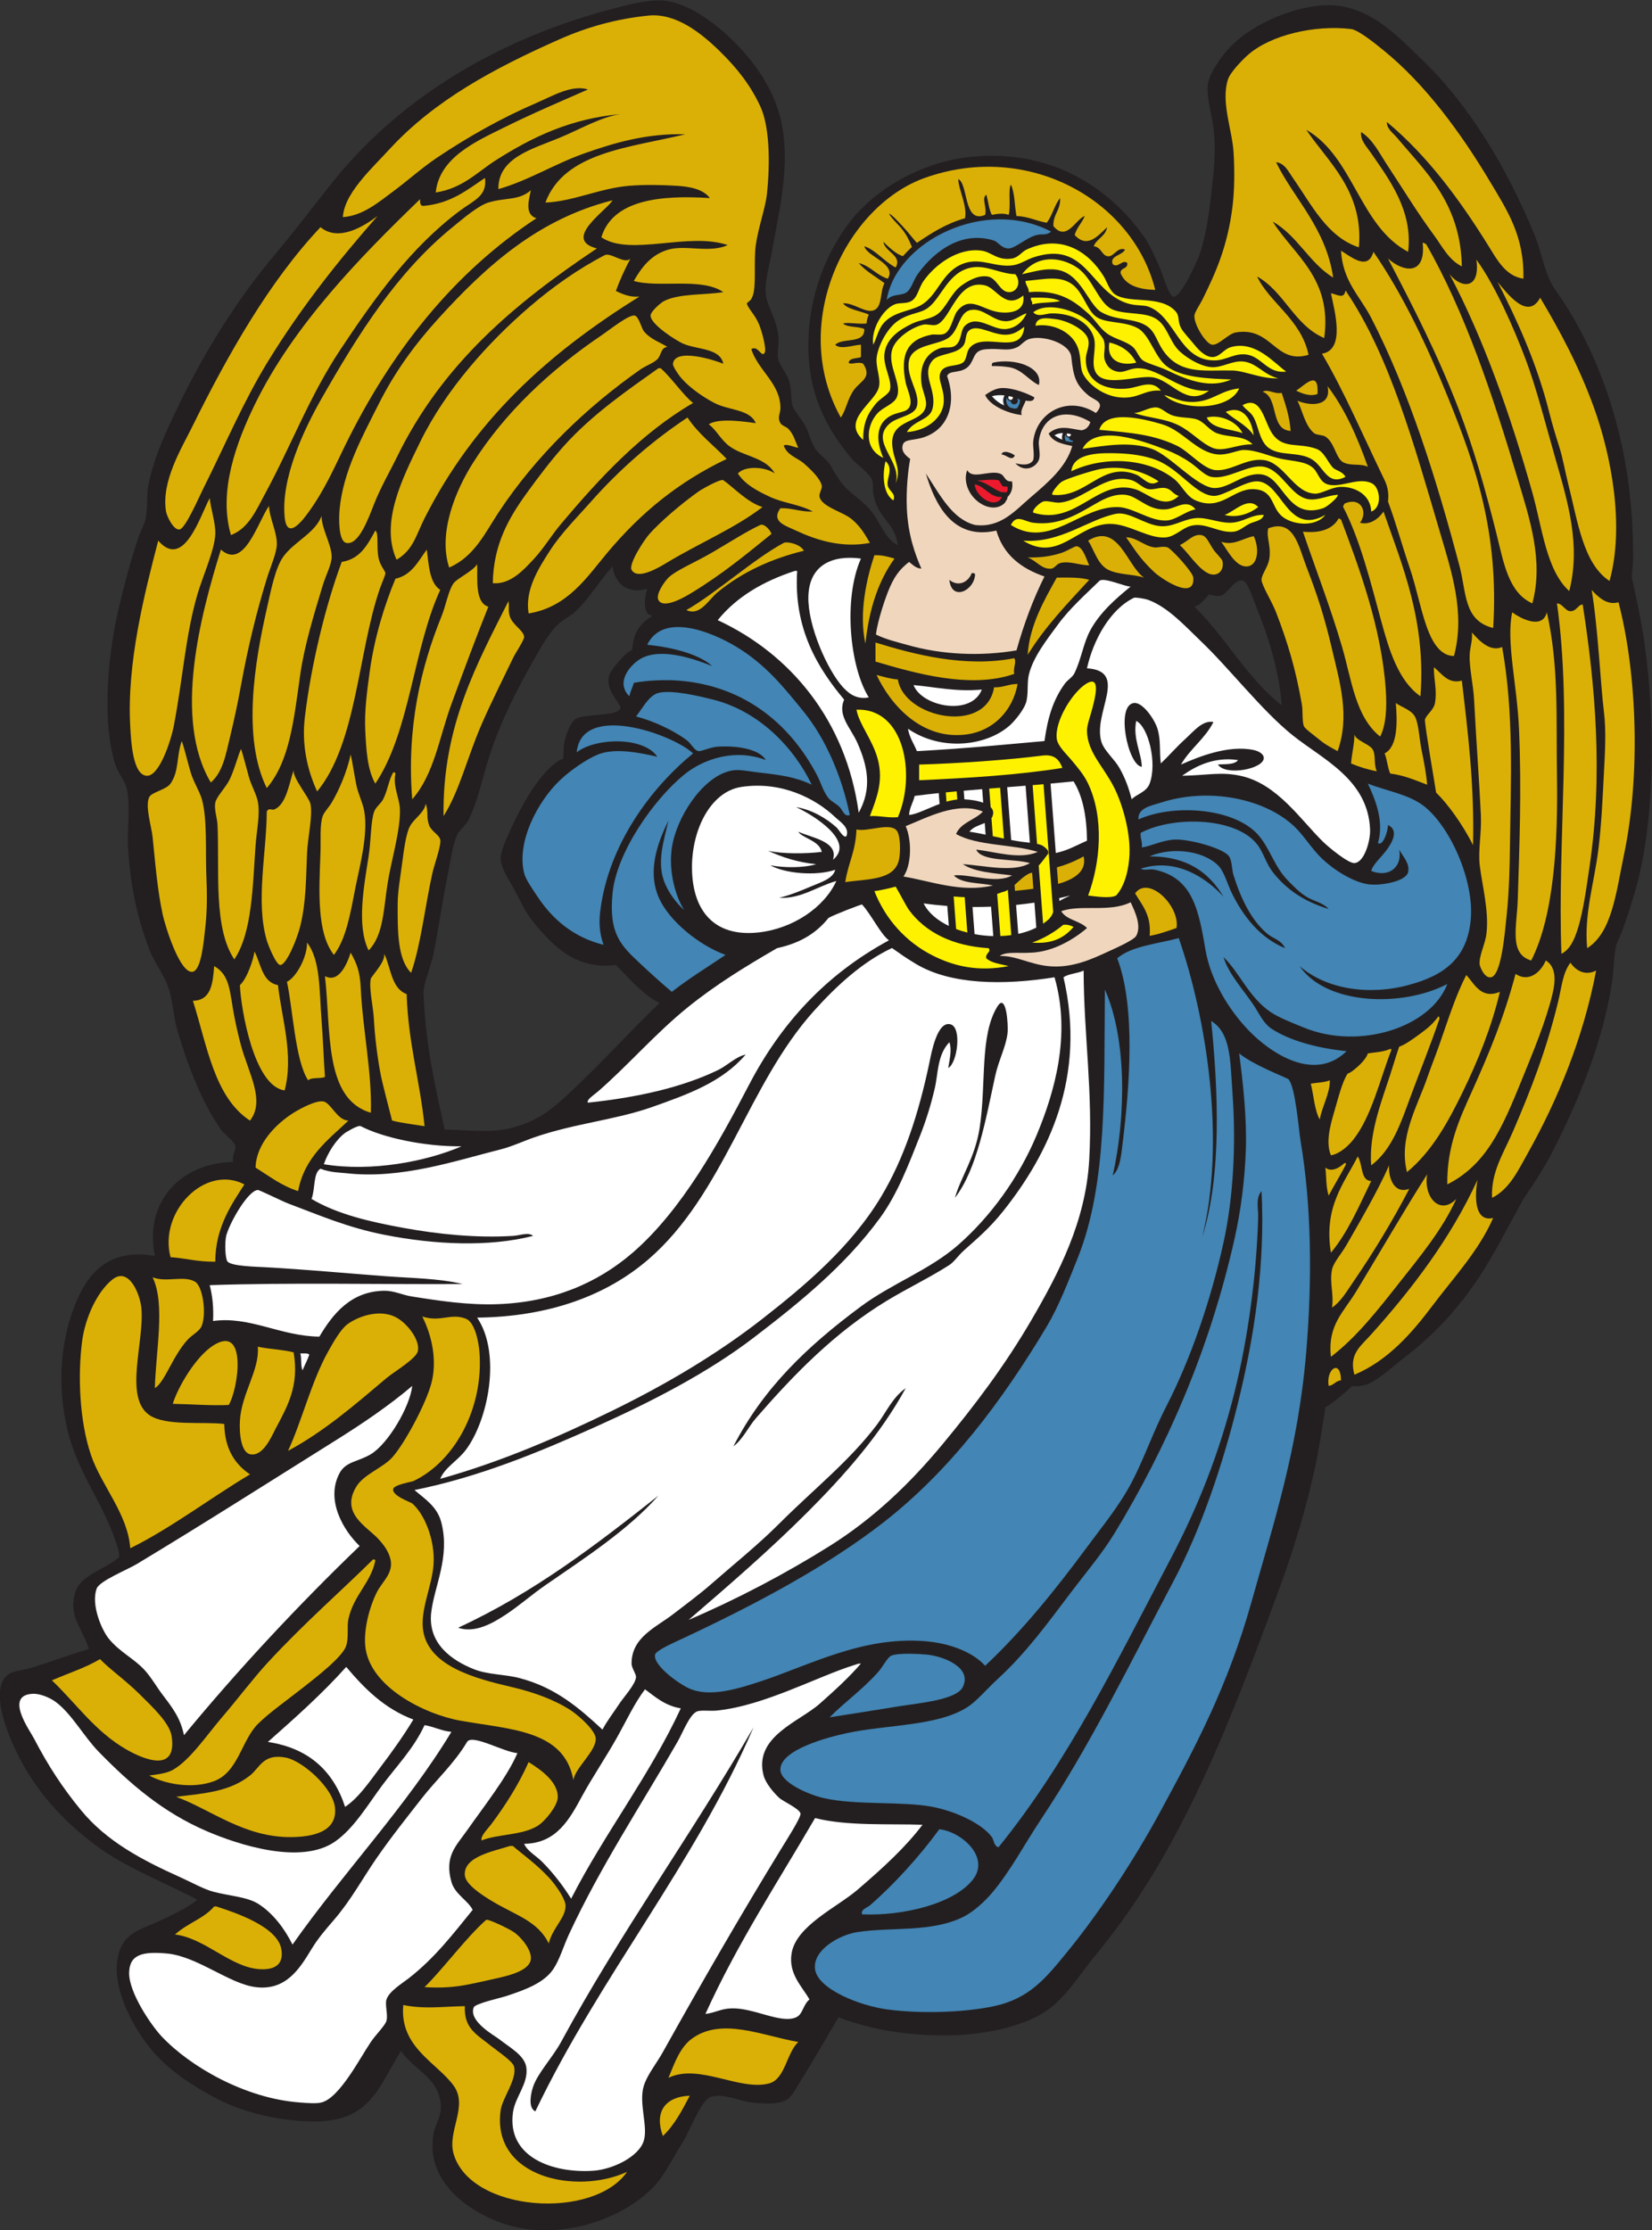 <?xml version="1.0" encoding="UTF-8" standalone="no"?>
<svg
   xmlns:dc="http://purl.org/dc/elements/1.1/"
   xmlns:cc="http://creativecommons.org/ns#"
   xmlns:rdf="http://www.w3.org/1999/02/22-rdf-syntax-ns#"
   xmlns:svg="http://www.w3.org/2000/svg"
   xmlns="http://www.w3.org/2000/svg"
   viewBox="0 0 662.173 893.427"
   height="893.427"
   width="662.173"
   xml:space="preserve"
   id="svg2"
   version="1.1"><rect x="0" y="0" width="662.173" height="893.427" fill="#333333" stroke="none"/><defs
     id="defs6" /><g
     transform="matrix(1.333,0,0,-1.333,0,893.427)"
     id="g10"><g
       transform="scale(0.1)"
       id="g12"><path
         id="path14"
         style="fill:#231f20;fill-opacity:1;fill-rule:evenodd;stroke:none"
         d="m 2612.41,5175 c 33.22,-35.79 47.02,-92.93 87.48,-111.04 -10.22,72.75 -60.2,77.03 -74.02,154.79 -2.07,11.63 0.9,29.5 -3.36,40.38 -9.04,23.01 -49.64,49.83 -63.94,67.29 -67.67,82.64 -130.53,186.4 -127.85,346.57 2.45,146.5 54.97,267.35 117.76,353.3 74.86,102.48 219.05,191.08 376.85,205.25 244.81,21.99 417.81,-100.27 518.18,-245.63 14.24,-20.62 28.17,-52.41 43.74,-87.48 8.09,-18.22 26.31,-82.84 40.38,-87.49 20.85,-6.88 69.4,100.14 77.39,121.14 25.47,67 35.85,170.11 43.74,248.98 4.65,46.5 5.58,93.74 0,137.96 -5.58,44.16 -20.69,87.25 -16.83,127.86 3.3,34.55 41.46,87.41 67.3,114.41 59.15,61.82 171,115.72 272.54,124.49 137.83,11.9 227.34,-89.68 299.46,-158.14 145.67,-138.27 260.63,-330.21 343.21,-531.63 17.49,-42.65 25.1,-88.02 43.74,-131.23 11.96,-27.71 33.87,-54.46 50.47,-80.76 122.58,-194.12 206.21,-458.48 201.89,-767.16 -0.2,-14.57 -3.89,-38.61 -3.36,-50.47 14.54,-68.53 27.96,-129.42 37.01,-191.8 34.54,-238.13 34.38,-545.47 -30.28,-760.43 -15.14,-50.32 -31.27,-103.15 -53.84,-151.41 -8.31,-40.15 -7.34,-79.94 -13.46,-117.77 -28.91,-178.55 -96.19,-339.26 -168.23,-484.52 -28.13,-56.69 -57.94,-104.09 -97.59,-161.51 -83.72,-151.95 -134.65,-265.88 -262.45,-393.68 -28,-28 -63.29,-58.59 -100.94,-87.48 -36.79,-28.23 -78.2,-67.93 -111.03,-77.4 -7.94,-2.27 -25.45,-6.34 -40.39,-3.35 -14.87,-14.75 -61.45,-55.31 -80.75,-63.93 -5.09,-37.1 -16.93,-110.43 -23.56,-144.69 -26.03,-134.63 -70.82,-280.87 -111.03,-390.31 C 3700,1528.14 3553.5,1138.22 3295.46,827.734 c -48.7,-58.601 -92.75,-134.882 -158.15,-174.968 -69.89,-42.832 -178.59,-64.973 -272.54,-67.297 -116.86,-2.879 -233.22,12.207 -343.21,53.847 -35.1,-58.054 -74.55,-127.882 -114.4,-191.796 -14.85,-23.821 -26.71,-48.743 -43.74,-57.207 -28.05,-13.926 -70.71,-10.301 -104.31,-6.727 -32.4,3.453 -84.52,28.269 -121.13,16.824 -29.82,-9.316 -60.27,-95.84 -84.12,-134.59 -28.59,-46.445 -55.78,-100.183 -84.11,-131.222 C 1881.79,38.262 1701.2,-27.832 1545.78,10.098 1433.3,37.559 1275.5,134.324 1303.52,289.375 c 6.18,34.188 28.82,54.98 20.19,100.938 -13.48,71.718 -78.43,90.527 -117.76,148.046 -66.74,-105.769 -90.87,-210.246 -255.731,-211.972 -98.641,-1.043 -212.281,24.258 -296.098,67.297 -72.719,37.332 -149.941,89.277 -198.519,148.043 -54.586,66.039 -120.586,184.746 -100.946,279.281 15.324,73.726 65.012,79.754 131.227,111.035 41.074,19.402 77.59,36.961 107.676,60.562 -93.106,50.055 -212.723,94.595 -302.836,161.515 -104.02,77.26 -205.59,182.19 -265.817,339.83 -20.77,54.4 -46.77,146.46 3.371,178.35 12.957,8.23 43.711,10.55 63.93,16.81 57.219,17.75 113.648,38.89 174.973,57.2 -17.207,60.51 -64.242,97.55 -40.383,171.61 13.176,40.9 60.551,58.94 97.578,80.75 7.008,4.12 32.781,21.21 33.648,23.56 5.118,13.93 -22.808,83.53 -37.011,114.39 -47.692,103.63 -106.559,181.36 -127.867,316.3 -21.707,137.53 0.171,256.01 40.378,346.56 35.723,80.45 99.286,152.43 232.168,127.87 -33.679,166.85 82.379,280.95 235.539,282.64 -4.71,20.93 8.989,35.3 6.731,47.11 -3.238,16.86 -32.031,33.58 -43.742,50.47 -57.981,83.5 -99.246,191.35 -131.227,299.46 -10.859,36.7 -11.879,76.51 -23.554,117.77 -12.43,43.91 -43.653,80.65 -60.567,124.49 -33.336,86.39 -56.855,185.25 -63.933,306.19 -3.122,53.42 7.738,118.01 -3.36,174.97 -4.801,24.64 -25.801,47.12 -33.652,70.66 -43.985,131.97 -22.184,344.98 10.097,477.8 17.172,70.65 33.594,134.93 57.204,205.25 7.195,21.45 19.964,43.52 23.55,63.92 5.778,32.91 1.789,62.64 6.727,90.85 13.539,77.3 45.316,147.14 77.391,215.35 80.484,171.14 180.457,335.94 299.464,477.8 58.102,69.25 113.325,141.62 171.606,215.34 194.955,246.61 482.395,430.05 834.455,524.9 57.36,15.45 129.42,35.22 178.34,26.92 84.3,-14.3 171.85,-89.53 222.07,-144.69 59.94,-65.81 107.97,-141.72 124.49,-238.89 21.31,-125.19 -13.12,-260 -33.64,-376.86 -7.05,-40.11 -20.47,-82.21 -16.82,-121.12 2.97,-31.8 30.29,-72.88 37.01,-117.78 4.11,-27.53 -3.78,-57.01 0,-77.38 3.2,-17.31 25.19,-38.93 33.65,-67.3 7.52,-25.23 3.52,-55.11 10.09,-74.02 5.22,-15.03 25.12,-35.59 37.01,-57.2 11.37,-20.67 16.94,-45.89 26.92,-63.93 13.6,-24.58 39.77,-37.34 50.47,-57.2 43.14,-81.73 66.46,-78.57 114.4,-127.87 z M 3854,4582.8 c -104.86,81.32 -167.84,204.53 -262.45,296.11 20.71,6.21 30.65,23.2 43.74,37.01 18.47,-4.04 23.47,-6.66 37.01,-3.37 18.7,4.54 42.8,55.3 67.3,43.74 13.99,-6.59 31.81,-63.07 40.38,-84.12 35.27,-86.57 67.28,-189.98 74.02,-289.37 z m -2012.11,417.24 c 6.27,-49.08 42.6,-84.72 104.3,-67.3 -8,-23.66 -15.94,-78.72 16.83,-80.75 -45.25,-28.16 -56.78,-52.5 -62.53,-103.67 -17.27,-3.07 -60.13,-56.86 -65.34,-67.94 -23.32,-49.67 36.33,-95.09 30.29,-107.67 -12.14,-25.25 -116.1,-13.72 -137.96,-33.65 -11.91,-10.85 -21.92,-37.22 -26.92,-53.83 -5.12,-17.03 -5.95,-26.56 -6.73,-63.93 -6.3,1.36 -25.9,-13.38 -33.64,-20.19 -48.53,-42.67 -95.21,-124.76 -127.87,-198.52 -10.46,-23.64 -26.79,-57.65 -26.91,-80.76 -0.15,-28.6 26.7,-65.72 43.73,-97.57 18.24,-34.08 28.69,-59.85 50.47,-87.49 60.1,-76.22 131.59,-149.96 252.36,-134.59 40.96,-40.92 77.35,-86.41 131.23,-114.39 -85.11,-80.89 -170.54,-176.38 -262.45,-262.46 -56.23,-52.67 -100.84,-93.51 -188.43,-114.4 -55.85,-13.32 -122.53,-5.23 -195.15,-3.36 -31.33,140.5 -58.27,260.55 -63.93,413.86 3.77,36.77 22.25,74.17 30.28,114.4 16.5,82.6 26.38,158.14 43.74,242.26 7.85,38.02 14.19,86.04 26.92,114.41 7.15,15.92 24.98,27.13 33.65,43.74 24.89,47.69 38.14,107.51 53.83,161.51 30.61,105.24 78.5,206.38 131.23,299.46 25.31,44.67 51.75,96.05 84.12,127.86 15.06,14.81 35.55,23.41 50.47,37.02 44.65,40.71 72.62,91.84 114.41,137.95 v 0" /><path
         id="path16"
         style="fill:#dbb006;fill-opacity:1;fill-rule:nonzero;stroke:none"
         d="m 2245.65,5790.76 c 2.96,-14.96 25.34,-34.71 37.02,-63.93 9.22,-23.1 22.47,-72.87 16.82,-84.12 -9.02,-17.99 -20.13,24.06 -40.38,10.09 21.42,-65.35 89.02,-104.16 87.49,-178.33 -0.34,-16.15 -9.78,-25.78 0,-43.75 4.01,-7.36 18.03,-11.19 23.55,-16.81 16.71,-17.02 21.08,-38.17 30.28,-57.21 -14.21,1.62 -32.95,12.43 -43.74,6.73 10.06,-30.14 41.42,-37.04 60.57,-53.84 16.26,-14.26 49.38,-44.07 53.83,-67.29 1.72,-8.99 -9.34,-23.53 -6.73,-33.65 7.85,-30.39 70.97,-44.57 97.57,-67.29 25.71,-21.95 37.91,-43.31 53.84,-70.66 -86.85,-16.4 -163.47,9.75 -222.07,37.01 -33.77,15.71 -75.5,27.07 -47.1,67.29 36.74,0.86 60.27,-11.5 97.58,-10.09 -39.49,21.66 -86.84,24.86 -127.87,43.74 -37.76,17.38 -76.08,37.4 -97.58,70.66 23.57,25.53 85.82,18.97 111.04,0 -26.29,48.15 -92.12,50.7 -134.58,80.76 -27.08,19.15 -39.23,47.95 -63.94,67.29 32.6,20.41 112.84,6.74 141.32,3.36 -18.03,42.3 -80.94,37.81 -124.5,60.57 -40.8,21.33 -82.73,52.75 -104.3,80.76 -5.08,6.58 -21.06,29.41 -20.18,37.01 5.51,48.54 123.95,11.74 151.41,0 -9.78,47.79 -77.65,41.83 -121.14,60.57 -18.88,8.14 -97.5,57.4 -97.57,84.12 -0.04,12.56 30.86,38.87 40.37,43.73 45.76,23.43 122.86,17.71 178.34,26.93 -65.41,45.35 -194.79,11.56 -269.19,33.64 23.7,41.25 52.71,79.65 104.31,94.21 52.82,14.92 122.73,-11.49 178.33,13.46 -119.21,40.5 -293.34,-35.33 -380.22,23.56 34.91,113.41 178.77,127.23 326.38,117.76 -20.52,27.94 -63.89,34.96 -100.93,37.01 -42.58,2.38 -93.02,3.97 -141.32,0 -89,-7.3 -168.49,-47.17 -252.36,-50.46 56.71,151.9 252.74,164.48 420.59,205.25 -116.23,3.22 -213.32,-25.7 -302.82,-57.21 -90.41,-31.83 -167.83,-81.55 -259.09,-107.67 -1.41,95.18 103.18,120.61 185.05,154.78 62.68,26.15 122.33,61.65 181.71,70.66 -149.67,-13.5 -264.63,-68.83 -373.5,-137.95 -56.5,-35.88 -100.49,-85.14 -181.7,-97.58 10.66,105.29 121.89,153.92 205.26,195.15 91.53,45.27 167.5,76.98 252.36,114.4 -48.18,15.56 -107.23,-19.95 -154.78,-40.37 -104.54,-44.91 -206.37,-102.35 -299.46,-164.87 -44.97,-30.2 -86.55,-67.9 -131.23,-100.95 -44.09,-32.6 -91.37,-73.41 -151.41,-77.39 3.05,43.91 32.38,84.04 60.56,117.77 23.4,28.01 53.23,57.66 80.76,87.48 134.29,145.52 312.3,241.75 511.43,329.75 83.32,36.82 170.95,61.05 265.83,70.66 82.26,8.33 158.26,-51.73 215.34,-107.67 51.83,-50.8 91.3,-100.94 121.14,-164.88 27.38,-58.67 30.38,-164.46 20.18,-262.45 -4.5,-43.21 -25.95,-100.22 -33.65,-154.78 -6.86,-48.61 2.68,-125.51 -10.09,-154.78 -5.5,-12.6 -5.39,-9.44 -16.83,-20.18 z M 1135.28,6053.21 C 1020.88,5923.12 906.734,5780.66 805.531,5615.79 732.027,5496.03 678.301,5367.71 610.375,5232.2 c -13.52,-26.98 -53.117,-118.86 -70.656,-121.13 -18.172,-2.35 -37.989,39.64 -40.379,53.84 -15.152,90.27 46.566,189.93 77.39,252.36 110.106,222.99 233.844,439.86 386.946,602.29 55.234,-45.22 131.594,3.48 171.604,33.65 z m 706.61,47.11 c -18.8,-31.6 -152.34,-117.41 -47.11,-144.69 -244.5,-163.26 -465.18,-345.99 -602.3,-629.21 -15,-30.99 -47.81,-88.54 -67.29,-137.96 -17.69,-44.86 -46.88,-126.17 -84.12,-117.76 -24.08,5.44 -21.97,76.74 -20.19,97.57 9.93,116.49 69.37,223.25 117.77,319.66 48.46,96.52 108.44,178.75 178.33,255.72 147.26,162.15 302.78,300.62 524.91,356.67 z M 4032.34,2553.86 c -16.38,-1.56 -21.15,-14.74 -37.01,-16.82 -8.92,50.5 36.1,82.8 37.01,16.82 z m 410.5,602.29 c -7.16,-37.67 -13.82,-128.65 47.11,-114.4 -43.82,-99.52 -118.9,-178.94 -181.71,-262.45 -61.85,-82.29 -133.97,-165.88 -235.53,-208.62 -16.73,61.8 17,83.87 50.47,121.14 123.3,137.2 238.86,288.64 319.66,464.33 z m -151.41,16.83 c -11.76,-68.91 38.71,-124.83 87.49,-74.03 -40.86,-90.85 -108.65,-172.71 -171.62,-252.36 -62.77,-79.41 -126.45,-161.68 -205.25,-222.08 -10.41,95.86 38.24,133.93 77.39,198.53 70.03,115.55 145.65,246.04 211.99,349.94 z m -114.41,26.91 c -2.87,-29.32 10.85,-88.44 60.57,-70.66 -49.52,-95 -106.84,-190.09 -168.23,-279.27 -19.01,-27.6 -37.34,-59.85 -63.93,-77.39 6,41.47 -8.14,75.42 0,114.4 4.34,20.82 28.87,48.02 43.73,74.03 42.88,75.04 94.35,162.87 127.86,238.89 z m -134.58,6.73 c 8.61,0.15 4.09,-2.5 3.35,-6.73 -16.1,-31 -34.27,-59.95 -50.46,-90.85 -8.91,26.79 -6.51,59.73 -10.1,84.12 19.36,-15.81 45.13,1.68 57.21,13.46 z m 40.37,20.2 c 16.03,-25.97 7.79,-72.72 40.37,-74.03 -36.74,-75.41 -70,-154.31 -121.13,-215.35 -22.15,137.36 38.63,206.71 80.76,289.38 z m -84.11,228.79 c 1.28,-37.21 -23,-77.94 -30.29,-117.76 -15.9,28.96 -17.9,71.82 -26.91,107.67 19.14,3.28 41.54,3.32 57.2,10.09 z m 181.69,94.21 c 2.86,0.63 3.17,-1.31 3.37,-3.36 -33.49,-85.45 -59.49,-200.29 -114.4,-269.19 -16.57,-20.77 -41.67,-42.91 -67.31,-47.09 -15.75,37.61 -3.07,86.87 10.1,131.21 11.56,38.96 23.77,90.25 40.38,114.41 10.63,1.43 54.62,38.45 60.56,60.57 20.89,3.68 44.21,3.4 67.3,13.45 z m 144.69,97.58 c 3.26,-0.09 2.61,-4.12 3.36,-6.72 -25.8,-76.88 -58.82,-157.8 -87.48,-235.54 -28.75,-77.98 -55.28,-158.33 -117.78,-205.25 -7.58,93.39 29.89,188.95 57.21,272.55 8.07,24.68 16.7,54.55 26.91,84.11 16.9,5.11 43.21,24.42 60.57,37.01 26.77,19.42 41.15,32.16 57.21,53.84 z m 84.12,124.5 c 25.25,-27.45 44.45,-73.51 100.94,-50.47 -25.41,-107.63 -66.57,-207.87 -111.04,-299.47 -44.43,-91.5 -92.93,-180.1 -168.24,-242.25 -26.09,102.39 30.87,196.95 60.57,282.63 11.56,33.37 25.15,67.08 37.01,100.95 26.97,77 49.63,149.34 80.76,208.61 z m -3765.173,26.92 c 48.668,-28.01 45.985,-76.02 60.567,-151.42 5.679,-29.37 12.719,-59.92 20.191,-87.48 22.317,-82.35 73.778,-165.73 26.914,-225.44 -107.25,69.96 -128.855,225.56 -171.601,360.03 54.968,1.11 59.925,52.23 63.929,104.31 z m 4078.083,10.09 c 15.06,-21.35 42.22,-41.31 77.4,-23.55 -38.85,-204.71 -116.97,-391.02 -205.25,-548.46 -28.78,-51.3 -55.21,-108.7 -107.68,-134.59 -3.48,77.9 33.88,132.04 63.93,201.88 53.04,123.29 99.58,242.57 134.59,386.96 11.16,45.96 13.64,86.26 37.01,117.76 z M 4351.99,3142.7 c -1.28,115.68 36.6,196.17 74.03,279.26 51.44,114.24 96.34,221.66 131.23,353.31 42.24,-27.75 77.82,8.65 90.84,40.37 29.6,-17.68 30.97,-56.63 20.19,-100.94 -20.44,-83.9 -57.54,-172.41 -94.22,-262.45 -55.75,-136.85 -103.49,-250.08 -222.07,-309.55 z m -3196.52,693.13 c 20.3,-42.51 21.18,-104.44 67.3,-121.13 4.38,-145.91 40,-260.58 53.84,-397.04 -25.75,4.12 -73.25,10.23 -97.59,16.82 -8.95,34.46 -29.34,112.56 -34.45,139 -10.31,53.29 -17.73,116.98 -20.19,164.87 -1.97,38.36 -15.75,94.79 -9.29,123.46 16.14,23.39 42.69,51.33 40.38,74.02 z m -100.94,3.36 c 18.21,-33.02 27.93,-55.76 30.28,-107.67 5.43,-120.11 34.29,-254.74 30.28,-373.48 -141.465,41.34 -119.188,246.44 -137.945,410.5 40.525,-21.15 65.215,32.98 77.385,70.65 z m -289.374,3.37 c 19.981,-37.22 22.676,-91.73 70.66,-100.95 11.188,-99.42 47.93,-209.38 20.196,-316.28 -92.864,11.37 -132.024,247.94 -134.594,316.28 22.437,20.18 41.734,81.16 43.738,100.95 z m 158.145,26.92 c 40.668,-52.72 36.472,-142.36 43.746,-235.54 4.609,-59.12 6.258,-116.68 10.098,-168.24 -13.938,-6.25 -40.215,-0.15 -50.481,-10.09 -39.285,57.86 -46.703,220.98 -63.93,296.1 27.039,11.93 61.219,73.31 60.567,117.77 z m 356.659,417.23 c 9.38,-24.07 0.86,-36.62 10.1,-63.94 6.17,-18.23 30.02,-28.74 33.65,-43.73 3.94,-16.27 -17.66,-74.49 -23.56,-100.95 -22.05,-99.03 -34.26,-213.2 -63.92,-299.46 -41.51,40.6 -40.7,127.95 -40.38,208.62 0.14,35.6 8.13,79.84 13.46,121.13 5.04,39.06 11.57,89.09 23.55,111.03 12.87,23.57 43.7,41.03 47.1,67.3 z m -97.57,94.21 c 3.91,0.54 5.99,-0.74 6.73,-3.37 -8.51,-38.64 12.44,-73.52 13.45,-107.67 1.88,-62.67 -26.01,-153.23 -37,-222.07 -12.24,-76.6 -12.25,-156.76 -57.21,-201.89 -36.43,74.97 -14.11,191.15 0,282.64 7.71,49.97 6.29,105.72 16.83,134.59 5.11,14.03 20.21,23.87 26.92,37.02 13.53,26.53 16.93,58.12 30.28,80.75 z m -299.464,6.72 c -3.196,-23.19 46.316,-81.59 50.472,-100.93 7.641,-35.6 -7.91,-99.93 -10.097,-148.06 -3.317,-73.1 -2.426,-146.25 -20.192,-218.7 -10.011,-40.87 -42.39,-118.56 -60.566,-117.77 -12.301,0.54 -35.563,57.8 -40.375,74.03 -34.176,115.1 -0.383,266.41 0,386.94 6.273,12.92 15.316,3.02 23.555,6.73 35.351,15.96 43.593,77.32 57.203,117.76 z m 171.604,47.12 c 4.78,-19.95 10.63,-60.01 16.82,-90.85 5.51,-27.46 18.98,-53.18 23.55,-77.39 13.66,-72.2 -15.04,-174.21 -26.91,-235.54 -14.85,-76.79 -27.6,-150.84 -63.93,-198.52 -51.677,66.14 -44.923,189.33 -40.384,306.19 1.461,37.48 -2.598,84.73 6.734,111.05 4.235,11.94 18.949,26.89 26.918,40.37 23.412,39.65 45.712,92.39 57.202,144.69 z m -329.745,16.82 c 6.09,-17.42 14.949,-53.38 23.555,-84.12 7.098,-25.39 22.933,-52.84 26.914,-74.02 7.367,-39.24 -3.395,-85.98 -6.731,-131.23 -8.789,-119.03 -9.418,-262.01 -63.929,-343.21 -63.496,94.25 -44.426,266.36 -50.473,403.77 -0.914,20.78 -10.664,47.08 -6.726,67.3 3.605,18.52 32.402,46.3 43.738,70.66 16.07,34.54 22.59,65.77 33.652,90.85 z m -178.336,23.55 c 8.449,-22.43 17.656,-63.72 26.914,-94.21 9.258,-30.47 26.836,-56.69 33.649,-80.75 16.777,-59.28 10.484,-158.08 13.461,-228.81 2.343,-55.69 2.636,-106.26 -3.364,-158.14 -4.136,-35.79 -11.211,-125.27 -37.011,-131.23 -38.731,-8.93 -83.676,138.5 -90.852,171.61 -16.242,74.94 -22.844,159.86 -30.281,232.16 -3.414,33.2 -23.481,94.39 -10.094,121.13 7.344,14.68 51.301,22.08 63.934,40.38 26.195,37.94 17.297,81.2 33.644,127.86 z m 3526.261,20.19 c 2.58,-17.44 43.93,-29.18 53.84,-43.74 11.8,-17.31 3.01,-44.12 13.46,-67.3 -28.27,5.39 -53.74,13.56 -77.38,23.56 2.82,33.73 10.21,58.72 10.08,87.48 z m 218.72,-151.41 c -35.04,13.2 -68.21,28.25 -111.04,33.64 -8.12,17.67 -9.3,42.3 -16.83,60.57 40.46,20.49 38.11,96.66 33.65,151.42 13.32,-10.84 45.81,-19.85 57.2,-40.38 11.8,-21.25 13.16,-67.01 20.19,-100.94 7.66,-36.91 14.27,-72.24 16.83,-104.31 z m 20.18,353.3 c 22.75,-17.8 42.54,-52.1 84.12,-40.38 17.29,-147.72 38.25,-314.47 33.65,-494.62 -31.58,63.65 -77.9,126.25 -111.04,158.15 -3.14,22.55 -33.31,194.93 -33.64,218.7 2.89,14.63 26.32,28.22 30.28,50.48 6.95,39.22 -3.78,69.02 -3.37,107.67 z m 205.25,60.56 c 36.1,-199.12 25.73,-409 23.56,-595.56 -0.69,-58.74 -2,-133.95 -10.09,-211.98 -5.22,-50.36 -15.67,-180.14 -47.11,-185.06 -20.62,-3.23 -33.19,33.72 -33.65,37.01 -3.66,25.84 16.34,61.24 20.19,94.21 8.02,68.71 -13.09,145.54 -20.19,205.25 -5.35,45 5.9,97.21 3.36,151.42 -4.86,104.46 -13.8,218.74 -20.18,343.2 -2.61,50.57 -14.98,98.04 -13.46,137.96 0.92,24.06 9.16,42.51 6.73,67.3 19.71,-22.45 53.93,-59.98 90.84,-43.75 z m 30.29,104.32 c 25.84,-18.95 90.67,-52.81 104.31,0 36.66,-164.59 27.54,-318.77 30.28,-491.27 3.1,-195.39 -7.68,-418.41 -77.38,-555.18 -67.9,19.57 -42.9,102.51 -40.38,185.06 4.66,153.01 11.73,326.27 3.59,511.44 -5.94,135.28 -39.21,261.89 -20.42,349.95 z m 134.59,26.91 c 17.22,-0.84 24.76,-23.26 40.37,-23.55 18.41,-0.35 22.34,19.12 37.01,20.18 37.56,-242.22 61.94,-509.72 20.2,-790.71 -10.99,-73.95 -21.35,-153.9 -43.74,-208.62 -8.2,-20.01 -20.39,-40.81 -40.38,-50.47 -12.62,336.77 33.86,719.01 -13.46,1053.17 z m -3152.78,6.72 c 2.98,-20.29 -1.5,-25.34 3.36,-43.73 7.29,-27.56 42.48,-43.79 43.74,-63.93 0.55,-8.69 -25.99,-47.97 -33.64,-63.93 -32.51,-67.78 -66.28,-134.22 -94.21,-198.52 -44.28,-101.95 -65.73,-198.7 -114.41,-275.91 -4.21,271.17 102.29,460.71 195.16,646.02 z m 3257.09,33.66 c 20.1,-22.19 47.16,-47.2 80.76,-37.02 57.64,-221.64 65.05,-526.66 16.82,-757.07 -24.37,-116.41 -36.16,-235.31 -111.04,-282.63 -9.62,102.97 21,195.21 33.64,296.09 9.4,74.98 12.88,155.26 16.83,232.17 2.95,57.37 7.17,124.08 0,181.7 -10.68,85.85 -17.4,249.4 -37.01,366.76 z m -3317.66,-50.47 c -37.22,-92.76 -74.32,-192.84 -111.03,-292.74 -36.54,-99.45 -51.6,-210.46 -117.77,-286 -17.27,213.35 25.14,394.64 87.48,548.45 14.26,35.17 21.18,79.27 37.02,100.95 10.52,14.41 58.21,36.33 70.66,57.2 1.91,-42 -7.9,-115.33 33.64,-127.86 z m -185.06,171.6 c 6.12,-47.71 8.15,-99.53 40.38,-121.13 -81.54,-177.55 -90.95,-427.23 -195.16,-582.11 -24.65,43.09 -27.58,105.34 -30.28,161.51 -2.76,57.52 6.04,120.58 13.46,174.97 14.24,104.44 45.65,203.13 77.39,279.28 49.53,11.03 68.36,52.77 94.21,87.48 z m 1991.94,-47.11 c -31.49,0.28 -59.22,14.01 -87.49,6.73 -10.52,-2.71 -16.71,-15.93 -26.92,-16.82 -28.91,-2.55 -43.78,23.89 -70.65,33.64 34.55,-0.42 63.35,1.58 100.94,13.46 17.71,5.61 40.87,21.35 47.1,20.19 19.94,-3.7 29.16,-42.89 37.02,-57.2 z m -858.01,43.74 c -97.29,-23.91 -184.29,-63.25 -259.09,-124.5 -28.7,-23.5 -53.07,-72.91 -94.21,-53.83 89.02,50.66 203.56,154.35 292.73,201.89 9.33,4.96 49.24,-2.9 60.57,-23.56 z m 969.05,40.38 c 32.42,-0.63 52.53,-25.45 84.12,-30.28 11,-1.68 26.56,4.84 40.37,0 10.89,-3.83 76.14,-73.92 77.38,-90.85 5.29,-71.57 -96.61,-3.04 -117.75,16.83 -43.05,40.41 -59.12,68.91 -84.12,104.3 z m 383.58,3.37 c 17.41,-36.07 13.72,-88.41 -20.19,-90.85 -34.59,-2.49 -59.23,49.97 -77.4,74.02 37.98,-12.88 66.72,11.49 97.59,16.83 z m -329.75,-124.5 c -32.59,10.76 -76.51,7.94 -107.67,23.55 -32.52,16.31 -42.47,60.66 -60.57,87.49 91.32,56.55 117.57,-77.49 168.24,-111.04 z m 107.67,97.57 c 26.46,13.2 40.12,33.68 63.93,30.29 16.64,-2.37 22.46,-22.32 37.02,-43.74 6.51,-9.57 25.59,-28.21 26.92,-33.65 7.19,-29.32 -15.54,-51.26 -43.75,-37.02 -31.3,15.83 -59.3,61.86 -84.12,84.12 z m -2419.26,43.75 c 11.28,-6.97 2.51,-49.59 10.1,-84.12 4.62,-21.02 19.95,-37.71 20.19,-43.75 0.23,-5.87 -11.32,-31.09 -16.83,-47.1 -65.56,-190.54 -69.61,-465.65 -188.42,-609.02 -30.207,66.36 -46.539,141.48 -37.012,222.08 18.82,159.34 63.625,341.21 111.032,467.7 56.15,8.89 77.8,52.3 100.94,94.21 z m 2893.7,-662.86 c -12.17,6.78 -34.65,17.75 -53.84,33.65 -12.59,10.43 -43.61,33.04 -47.1,40.38 -6.56,13.76 -2.92,45.58 -6.73,67.29 -18.23,103.47 -40.95,181.14 -77.39,275.92 -12.7,33 -43.32,80.95 -43.75,97.57 -0.4,15.75 20.07,39.07 23.55,63.93 5.59,39.85 -10.17,65.5 -3.36,90.86 77.46,29.34 90.95,-53.63 114.4,-114.41 33.38,-86.51 54.24,-150.22 77.4,-248.99 23.37,-99.75 54.3,-199.98 16.82,-306.2 z m -1702.57,652.77 c -75.92,-61.44 -148.7,-121.88 -242.26,-178.34 -9.5,-5.73 -81.85,-50.78 -97.58,-20.18 -9.18,17.83 20.27,57.77 30.28,67.29 24.49,23.27 80.86,45.66 134.59,77.39 51.74,30.56 102.44,62.66 141.33,80.75 11.73,5.46 30.87,-15.83 33.64,-26.91 z M 4150.1,4488.6 c -74.83,59.85 -85.85,171.76 -114.4,269.17 -34.8,118.8 -80.41,236.8 -117.77,346.58 54.51,-5.17 90.09,8.61 107.68,40.37 2.72,-0.64 3.35,-3.37 6.73,-3.36 52.82,-140.69 121.82,-324.17 134.59,-511.45 3.51,-51.52 1.59,-105.34 -16.83,-141.31 z M 967.047,5151.46 c -0.492,-37.26 29.226,-84.32 30.281,-121.14 0.66,-23.02 -17.453,-56.28 -26.918,-87.49 -25.019,-82.53 -55.094,-180.38 -67.301,-265.81 -19.285,-135.02 -31.171,-261.96 -100.941,-343.2 -74.566,150.99 -36.113,379.42 0,538.35 12.281,54.03 25.215,123.9 50.473,158.15 32.996,44.73 94.324,69.42 114.406,121.14 z m -158.145,30.27 c 0.985,-35.1 23.735,-77.28 23.555,-114.39 -0.133,-26.44 -19.277,-68.54 -30.289,-104.31 -30.762,-99.99 -57.242,-208.19 -77.383,-319.66 -9.664,-53.45 -21.582,-108.68 -33.652,-158.14 -11.969,-49.04 -20.61,-103.22 -57.195,-134.59 -113.848,190.81 -31.172,502.54 30.281,699.87 70.023,-62.06 110.371,82.19 144.683,131.22 z m 3280.638,-50.47 c 30.28,-8.47 57.67,13.74 70.66,33.65 56.71,-163.15 128.28,-329.29 111.03,-555.18 -66.27,46.17 -94.51,139.84 -117.76,225.43 -31.71,116.77 -63.7,245.47 -114.41,343.21 -0.45,0.88 0.37,2.43 0,3.36 0.65,2.73 3.38,3.36 3.38,6.73 48.13,22.52 72.4,-23.33 47.1,-57.2 z m -3458.97,74.03 c 2.891,-31.36 17.942,-74.71 16.825,-107.67 -1.633,-47.82 -38.973,-130.57 -53.836,-181.7 -35.817,-123.17 -43.555,-251.83 -70.664,-393.68 -8.989,-47.04 -43.684,-151.93 -80.75,-151.42 -43.571,0.61 -48.118,106.64 -50.473,148.06 -10.844,190.6 42.824,399.53 84.121,558.55 76.707,-88.51 125.43,72.52 154.777,127.86 z m 1662.19,-26.92 c -84.35,-64.56 -188.82,-107.48 -289.37,-168.24 -23.49,-14.19 -87.33,-52.08 -104.31,-20.19 -9.19,17.28 37.02,88.83 53.84,107.68 32.84,36.79 94.51,90.02 148.05,127.86 11,7.78 66.62,38.83 74.03,33.65 31.18,-21.85 71.68,-66.43 117.76,-80.76 z m -107.67,144.69 c -146.34,-69.79 -258.04,-162.36 -356.67,-279.28 -62.88,-74.55 -120.24,-165.97 -238.89,-185.07 -11.76,70.36 29.65,135.21 63.93,188.43 34.04,52.88 82.28,100.69 121.13,144.69 89.55,101.42 189.14,187.12 292.73,255.71 31.95,-48.79 78.27,-83.23 117.77,-124.48 z m 1611.72,201.88 c 16.3,9.47 34.52,-8.01 57.19,-3.37 11.61,-35.5 23.64,-70.57 26.93,-114.4 -63.27,4.02 -34.32,100.28 -84.12,117.77 z m 195.15,16.82 c 52.32,-68.81 89.52,-152.74 121.13,-242.26 -22.04,10.83 -51.43,1.48 -74.03,13.46 -22.08,11.72 -25.8,59.66 -53.83,77.39 -8.58,5.43 -25.89,3.98 -33.65,10.09 -28.03,22.1 -36.47,73.59 -50.47,97.59 37.95,-16.32 104.17,-19.02 90.85,43.73 z m -30.29,-23.55 c -22.19,-8.62 -47.85,2.03 -63.92,10.09 26.91,17.69 68.59,64.18 63.92,-10.09 z m -1877.53,-26.92 c -155.49,-90.49 -280.01,-224.47 -397.03,-363.4 -28.75,-34.1 -52.14,-73.53 -80.76,-104.3 -31.05,-33.38 -70.97,-78.4 -124.49,-74.02 1.76,115.02 46.91,194.29 100.93,269.18 35.77,49.56 73.43,99.18 111.04,141.32 86.77,97.22 194.43,170.27 286.01,235.53 0.41,0.3 6.36,0.32 6.73,0 32.14,-27.93 69.48,-82.93 97.57,-104.31 z m -77.38,168.24 c -19.9,-1.1 -18.07,-24.92 -30.28,-37.01 -11.36,-11.23 -35.48,-19.77 -50.48,-30.29 -164.12,-115.04 -314.34,-259.59 -427.32,-430.68 -39.55,-59.89 -72.27,-132.12 -148.05,-164.88 -34.21,104.42 20.09,232.72 70.66,312.92 96.05,152.36 234.02,281.56 390.31,386.95 20.58,13.88 80.84,62.25 97.58,57.21 11.72,-3.54 20.38,-39.1 26.91,-47.11 20.19,-24.75 52.45,-34.4 70.67,-47.11 z m 2365.42,-928.67 c -38.5,-0.43 -61.4,37.83 -74.03,67.29 -24.19,56.44 -36.18,131.01 -60.56,201.89 -20.16,58.57 -39.98,130.88 -63.93,195.15 2.68,20.2 0.36,42.43 -10.1,63.94 -61.9,127.3 -122.91,269.87 -188.42,380.21 71.22,11.31 37.87,128.84 26.91,181.7 18.92,-3.43 38.13,-18.8 43.74,6.73 2.87,0.62 3.19,-1.31 3.37,-3.36 129.56,-192.36 203.31,-459.4 279.28,-716.7 36.61,-124.01 77.97,-246.32 43.74,-376.85 z m 131.23,1123.83 c 27,-31.52 90.02,-118.01 127.86,-47.11 57.48,-96.03 116.8,-206.18 161.5,-329.75 51.8,-143.14 92.98,-354.94 47.11,-521.54 -79.63,51.88 -95.88,180.73 -124.49,292.74 -9.51,37.21 -15.3,74.51 -26.92,111.04 -11.13,34.97 -21.75,70.35 -30.29,104.3 -36.52,145.3 -94.72,272.68 -154.77,390.32 z m -63.94,67.29 c 56.04,-76.51 112.82,-206.06 148.06,-299.46 32.54,-86.27 59.54,-193.7 90.85,-302.83 36.52,-127.33 75.3,-255.91 40.37,-393.68 -69.02,61.74 -81.22,190.32 -111.04,296.1 -64.67,229.41 -145.57,460.84 -248.99,656.13 34.76,-43.49 93.1,-47.09 80.75,43.74 z m -2543.75,3.37 c -16.17,-30.94 -31.36,-62.86 -43.75,-97.58 20.15,-9.02 39.3,-19.04 70.67,-16.83 -276.15,-171.45 -496.85,-371.69 -646.03,-666.22 -25.06,-49.45 -33.8,-95.25 -84.13,-124.5 -50.42,111.87 18.52,246.41 70.66,353.31 76.43,156.65 204.64,299.74 329.75,407.13 68.89,59.14 145.11,113.19 225.44,154.78 18.2,9.42 59.87,-28.92 77.39,-10.09 z m 2136.62,23.54 c 31.51,-18.9 80.9,-61.56 97.57,-3.36 90.29,-131.31 161.14,-282.11 225.44,-440.78 81.36,-200.7 152.34,-404.42 134.6,-689.77 -89,22.17 -79.87,105.29 -100.95,185.06 -67.64,256.14 -150.95,524.26 -265.82,746.98 -34.27,66.46 -84.92,108.51 -90.84,201.87 z m 245.63,23.56 c 5.43,0.95 5.79,-3.18 10.1,-3.36 115.76,-201.49 200.47,-453.04 275.91,-706.6 34.88,-117.26 78.49,-244.69 43.73,-373.49 -72.05,31.97 -86.26,123.27 -107.67,208.62 -33.51,133.58 -68.24,256.83 -114.4,376.85 -62.8,163.32 -136.04,305.48 -211.98,450.88 46.87,-42.05 114.5,-51.29 104.31,47.1 z M 1596.25,6130.6 c -4.54,-25.17 -21.01,-72.68 16.83,-84.12 -248.63,-163.5 -436.31,-399.26 -575.38,-683.05 -32.7,-66.74 -61.665,-134.3 -111.036,-201.88 -18.031,-24.7 -63.695,-84.41 -70.652,-13.47 -11.403,116.18 56.957,261.91 111.035,356.67 108.993,191.01 224.633,377.14 393.673,514.81 33.57,27.33 77.35,64.75 107.67,74.03 51.34,15.7 92.47,5.32 127.86,37.01 z m -137.95,37.01 c 7.24,-54.02 -32.25,-66.64 -74.03,-97.58 -147.52,-109.25 -255.99,-261 -360.02,-417.23 -93.586,-140.53 -148.062,-288.95 -228.812,-437.42 -23.973,-44.09 -47.805,-101.26 -100.942,-121.13 -39.191,132.17 17.809,281.31 70.66,390.31 117.008,241.32 321.404,448.52 497.984,619.12 0.07,-10.03 -0.31,-20.5 10.1,-20.19 82.44,7.29 131.42,48.03 185.06,84.12 z m 3122.49,-302.83 c -53.5,7.6 -79.92,58.36 -104.31,97.58 -85.53,137.59 -183.19,271.25 -306.19,373.49 -0.93,-20.36 19.57,-34.31 30.28,-47.11 85.87,-102.47 191.46,-196.72 195.16,-386.95 -39.44,19.05 -59.64,61.08 -84.12,94.22 -49.83,67.48 -93.54,139.53 -141.32,211.98 -22.45,34.05 -42.03,75.19 -77.39,97.58 -3.42,-24.16 16.24,-43.42 30.28,-63.94 52.32,-76.39 126.17,-171.62 111.04,-296.1 -146.79,77.54 -163.61,285.03 -306.19,366.77 61.77,-93.34 173.16,-183.07 158.14,-353.3 -96.37,31.67 -142.86,129.65 -198.53,208.61 -12.59,17.89 -24.59,44.89 -50.45,47.11 51.93,-107.33 150.15,-197.53 171.59,-346.58 -72.24,44.41 -107.3,125.99 -181.69,168.24 64.18,-101.92 179.54,-170.25 154.77,-349.93 -90.38,38.6 -119.15,138.81 -201.88,185.07 37.4,-79.29 132.81,-129.62 154.78,-235.54 -101.25,-29.98 -109.45,85.58 -218.71,67.29 -22.6,-3.78 -51.32,-38.84 -70.66,-37.01 -18.87,1.79 -55.46,60.4 -53.84,87.49 0.62,10.1 17.95,35.83 23.56,47.1 42.16,84.74 76.12,162.62 90.85,279.28 6.12,48.44 6.88,108.27 3.36,164.87 -4.18,67.4 -38.62,150.66 -16.82,218.71 6.9,21.55 43.45,59.01 60.57,74.02 67.89,59.55 199.92,90.4 309.56,77.39 21.31,-2.53 68.76,-40.58 97.57,-63.93 124.42,-100.78 232.12,-247.17 319.66,-393.68 52.93,-88.6 103.89,-164.74 100.93,-292.73 v 0" /><path
         id="path18"
         style="fill:#dbb006;fill-opacity:1;fill-rule:nonzero;stroke:none"
         d="m 2598.96,5962.36 c 7.27,-31.31 98.51,-52.5 70.65,-97.58 -34.36,10.5 -51.63,38.1 -87.48,47.11 21.05,-24.94 51.24,-40.73 77.39,-60.57 -13.79,-26.3 -5.89,-69.58 -30.29,-80.75 -25.64,-11.76 -61.05,22.45 -94.21,20.19 13.2,-18.04 50.41,-22.46 77.39,-33.65 -3.15,-8.07 -6.22,-16.22 -6.73,-26.93 -24.76,-2.72 -55.37,4.23 -70.66,0 13.87,-13.04 46,-7.82 63.94,-16.82 1.34,-46.21 -65.11,-24.62 -87.5,-47.1 15.75,-16.08 55.88,-0.38 77.4,0 0,-12.34 0,-24.67 0,-37.02 -12.81,-5.13 -34.23,-1.66 -37.01,-16.82 5.34,-8.11 29.41,4.88 43.74,-3.36 27.37,-41.42 -7.74,-51.83 -26.92,-77.4 -20.57,-27.39 -23.62,-60.31 -40.38,-84.12 -156.79,281.16 14.38,634.98 252.36,720.07 309.14,110.52 625.2,-64.78 693.14,-336.48 -50.23,1.37 -89.43,13.76 -104.31,50.47 -0.71,17.54 22.62,11.03 20.19,30.29 -13.85,12.59 -28.39,-17.06 -43.74,-3.36 -10.08,25.58 28.8,25.78 37.01,43.73 -22.26,9.41 -33.29,-21.19 -50.47,-20.18 -19.77,1.15 -19.6,27.54 -43.75,30.28 9.31,23.23 35.74,29.32 40.38,57.2 -29.26,-27.68 -59.76,-64.25 -97.57,-23.55 6.2,22.95 22.1,36.21 30.28,57.2 -26.99,-9.16 -54.8,-78.51 -94.22,-30.28 -1.42,36.19 22.1,47.44 20.19,84.11 -17.47,-20.66 -23.27,-52.99 -40.37,-74.02 -31.58,5.43 -55.12,18.9 -90.86,20.19 -6.05,30.95 -4.67,69.34 -16.82,94.21 -8.85,-14.47 0.44,-64.74 -6.72,-90.85 -13.67,5.97 -36.22,3.37 -50.48,0 -9.16,16.63 -10.3,41.3 -16.82,60.57 -15.15,-10.41 2.6,-37.8 -3.37,-60.57 -65.96,-27.88 -49.89,92.47 -80.75,107.67 0.04,-30.46 27.54,-79.84 20.19,-117.76 -56.97,-15.95 -101.12,-44.69 -144.69,-74.03 -13.64,15.07 -26.72,32.65 -40.37,47.11 -6.28,6.65 -37.06,41.38 -43.74,40.38 23.23,-35.3 44.61,-37.78 69.02,-99.8 -11.72,-11.21 -18.7,-18.16 -26.77,-27.37 -19.43,4.3 -45.47,29.53 -59.08,43.05 5.09,-31.43 57.8,-41.37 37.01,-77.39 -35.49,18.91 -60.1,53.05 -94.2,63.93 v 0" /><path
         id="path20"
         style="fill:#4385b4;fill-opacity:1;fill-rule:nonzero;stroke:none"
         d="m 3160.86,6006.1 c -17.17,-12.57 -25.29,-5.51 -43.73,-10.09 -30.18,-7.5 -64.08,-39.98 -84.12,-40.38 -20.44,-0.42 -32.76,20.05 -43.74,23.55 -105.89,33.74 -190.71,-44.14 -232.18,-104.3 -9.25,-13.42 -17.15,-40.85 -30.27,-50.47 -17.22,-12.63 -41.89,-3.18 -60.58,-23.56 28.79,176.24 295.65,310.19 494.62,205.25 v 0" /><path
         id="path22"
         style="fill:#f0d6bd;fill-opacity:1;fill-rule:nonzero;stroke:none"
         d="m 3295.46,5461.01 c -84.93,54.65 -178.26,1.89 -188.43,-84.12 -2,-16.91 4.03,-38.09 0,-57.2 -11.42,-18.95 -37.74,-13.27 -53.84,-9.73 28.91,-30.65 65.77,-10.64 71.86,14.28 3.77,15.49 -3.01,38.33 -1.19,52.65 9.62,76.18 78.54,103.25 154.77,57.2 -4.24,-15.26 -14.93,-23.76 -26.88,-24.9 -32.71,4.3 -67.11,18.2 -98.56,-9.72 13.33,-27.04 43.03,-31.23 71.13,-37.71 -17.95,-62.24 -70.07,-107.05 -124.02,-153.11 -48.69,-41.57 -91.41,-93.48 -168.24,-84.12 -68.79,17.38 -104.54,89.15 -148.06,154.78 26.65,-88.59 78.73,-202.2 212,-171.6 21.21,-73 74.6,-113.83 144.68,-137.96 -34,-68.07 -61.72,-142.4 -84.13,-222.07 -108.78,-18.59 -226.61,-13.05 -329.73,16.82 -20.55,5.95 -61.55,15.15 -92.79,30.75 4.7,42.46 29.15,111.17 35.58,127.39 18.27,46.11 34.03,67.24 63.94,90.86 11.92,-9.09 20.12,-18.97 37.01,-20.19 -18.2,41.73 -40.31,100.69 -43.74,181.69 -2.31,54.39 3.46,113.4 10.09,148.06 -9.68,7.21 -23.86,18.62 -23.56,33.64 0.58,27.73 25.61,19.93 60.58,30.28 76.68,22.73 103.85,100.82 74.02,185.07 6.12,20.73 47.8,3.73 69.64,35.83 13.74,20.21 11.12,42.35 48.12,44.92 43.11,3.72 64.38,-7.88 94.21,6.73 9.85,4.82 19.94,18.9 33.64,23.55 40.76,13.83 123.73,-12.01 127.88,-53.84 6.08,-61.34 14.9,-83.91 50.46,-114.4 19.19,-16.44 54.38,-19.66 23.56,-53.83 z m -26.91,-1547.79 c -20.71,21.92 -61.52,23.74 -77.4,50.47 58.34,21.56 143.91,-4.77 208.62,26.92 12.83,-27.25 33.57,-70.68 16.82,-100.94 -6.82,-12.33 -58.18,-35.19 -84.12,-47.11 -46.66,-21.44 -109.5,-51.72 -181.7,-43.74 -56.39,6.23 -96.94,31.89 -144.68,30.28 19.05,14.41 56.64,7.49 94.21,10.09 80.07,2.57 150.26,58.05 168.25,74.03 z m -312.94,349.93 c -23.95,-25.38 -66.2,-32.5 -80.75,-67.29 63.49,-36.34 169.66,-29.98 245.62,-53.83 -54.29,-24.36 -129.18,1.02 -185.05,6.72 17,-36.98 110.76,-25.96 161.5,-40.37 -49.7,-29.83 -142.4,-6.35 -201.88,-3.37 36.6,-23.97 94.14,-26.99 148.06,-33.65 -46.22,-27 -128.88,5.38 -174.98,0 23.87,-25.47 77.1,-21.59 117.77,-30.28 -95.18,-22.53 -187.88,13.37 -269.18,26.92 24.33,34.63 25.51,108.35 6.73,151.41 63.56,25.28 154.12,75.31 232.16,43.74 z m 30.29,1349.27 c -3.65,-2.12 -4.02,-6.33 -3.37,-10.09 20.65,-0.09 33.95,-0.92 50.48,-3.37 40.28,-5.96 60.4,-40 90.85,-53.83 13.56,54.11 -71.92,81.87 -137.96,67.29 z m 28.58,-76.19 c -18.91,-0.13 -37.46,-10.43 -52.14,-21.39 18.18,-38.32 84.09,-58.25 110.33,-59.62 -6.37,12.84 7.81,30.73 11.53,43.05 15.92,-2.45 24.23,-1.64 26.2,9.85 -18.69,10.67 -61.6,28.34 -95.92,28.11 z m -3.31,-199.49 v 0 c 16.5,-1.7 31.49,-22.11 40.37,-3.37 -5.81,5.64 -34.77,19.42 -40.37,3.37 z m 10.05,-146.11 c 4.8,8.21 8.49,12.08 8.42,18.02 8.23,7.72 17.96,23.7 13.47,47.11 -23.75,-2.38 -19.91,17.98 -37.02,23.55 -32.26,10.49 -82.28,-19.03 -97.58,10.1 -9.46,-23.14 -3.3,-54.06 15.29,-77.82 24.92,-31.83 70.09,-47.91 97.42,-20.96 z m -166.55,-230.97 v 0 c 7.1,-66.77 76.17,-31.43 77.39,16.82 -1.64,2.85 -4.66,4.32 -10.09,3.36 -10.78,-28.38 -41.23,-41.84 -67.3,-20.18 v 0" /><path
         id="path24"
         style="fill:#ffffff;fill-opacity:1;fill-rule:nonzero;stroke:none"
         d="m 3019.71,5483.74 c -14.98,6.84 -27.29,16.44 -37.18,27.74 12.29,3.45 25.41,3.89 38.08,2.53 -2.62,-4.75 -4.11,-10.21 -4.11,-16.02 0,-5.1 1.16,-9.92 3.21,-14.25 v 0" /><path
         id="path26"
         style="fill:#ffffff;fill-opacity:1;fill-rule:nonzero;stroke:none"
         d="m 3194.29,5380.77 c -8.77,3.68 -16.41,8.32 -23.33,12.94 6.46,5.01 15.68,6.94 25.24,7.01 -1.77,-3.88 -2.78,-8.19 -2.78,-12.74 0,-2.49 0.31,-4.89 0.87,-7.21 v 0" /><path
         id="path28"
         style="fill:#ed192d;fill-opacity:1;fill-rule:nonzero;stroke:none"
         d="m 3002.26,5259.21 c 6.93,-5.61 8.27,-15.42 13.88,-18.42 4.37,-2.34 9.22,1.02 13.5,-1.86 1.38,-8.11 0.03,-12.39 -3.36,-16.82 -6.55,2.59 -11.85,-0.27 -18.41,2.32 -22.39,8.83 -37.23,25.59 -69.44,33.87 22.49,0.3 41.12,4.47 63.83,0.91 z m -71.28,-12.38 c 29.86,-4.95 45.54,-40.8 81.83,-38.18 -19.63,-39.89 -80.24,1.66 -81.83,38.18 v 0" /><path
         id="path30"
         style="fill:#fff200;fill-opacity:1;fill-rule:nonzero;stroke:none"
         d="m 3783.35,5178.37 c -22.34,-17.63 -61.09,-34.4 -100.95,-23.56 29.53,10 70.19,56.69 100.95,23.56 z m 84.12,407.13 c -54.7,-6.72 -72.46,41.88 -114.4,50.48 -38.76,7.95 -63.34,-16.48 -100.95,-16.82 -106.48,-1 -117.68,132.15 -198.51,161.5 -16.1,5.84 -37.96,1.79 -63.94,10.1 -113.42,36.26 -121.9,191.15 -282.64,137.95 -19.74,-6.53 -39.16,-20.46 -60.57,-23.55 -52.08,-7.52 -94.43,22.73 -144.68,6.73 -70.48,-22.45 -78.67,-97.44 -134.59,-127.87 -32.88,-17.87 -80.71,-18.47 -111.04,-53.84 -14.61,-17.04 -19.39,-42.17 -30.28,-63.92 -7.71,47.08 29.98,107.14 63.93,121.13 15.43,6.36 35.12,1.08 50.47,10.09 19.75,11.6 21.29,38.17 37.02,60.57 33.5,47.74 103.06,101.34 174.96,90.84 29.4,-4.28 47.35,-30.51 90.86,-23.54 19.1,3.06 29.12,20.14 43.73,26.91 102.38,47.48 185.25,-4.1 232.16,-80.74 9.07,-14.82 17.27,-42.63 33.66,-53.84 42.88,-29.36 136.36,-0.84 181.7,-50.48 14.07,-15.41 5.24,-27.03 16.81,-50.47 6.01,-12.16 28.22,-35.28 40.38,-50.47 13.7,-17.12 33.54,-36.87 53.84,-37.02 23.16,-0.14 33.91,24.16 57.2,30.29 73.46,19.32 128.05,-47.91 164.88,-74.03 z m -814.28,292.74 c 18.79,-24.29 5.64,-54.96 -20.18,-53.83 -27.47,1.19 -35.14,43.05 -63.93,47.11 -30.05,4.21 -59.76,-14.5 -77.4,-26.93 -32.56,-22.95 -46.43,-68.32 -74.02,-87.48 -20.81,-14.45 -50.91,-15.63 -74.02,-26.93 -34.07,-16.63 -78.3,-41.81 -84.12,-90.84 -4.53,-38.05 23.23,-77.96 16.82,-107.68 -3.18,-14.71 -29.72,-26.16 -43.74,-43.73 -24.21,-30.34 -37.39,-56.91 -37.01,-107.68 -67.46,58.96 35.02,111.36 47.11,158.15 6.8,26.32 -9.3,58.06 -6.74,87.48 2.97,34 30.97,91.26 67.3,114.41 35.16,22.38 64.34,19.49 87.48,37.01 41.08,31.09 60.23,108.41 131.23,121.13 44.7,8 85.58,-19.38 131.22,-20.19 z m 23.56,-63.93 c 8.27,-50.6 -42.56,-53.9 -70.66,-50.47 -52.61,6.41 -88.66,52.39 -127.87,3.36 -11.84,-14.82 -17.66,-56.75 -37.01,-67.3 -11.19,-6.09 -30.43,-1.34 -40.37,-3.36 -72.97,-14.83 -94.73,-58.93 -77.39,-144.68 3.07,-15.24 18.97,-47.71 13.46,-67.3 -7.18,-25.47 -38.65,-16.7 -67.3,-37.02 -39,-27.64 -32.19,-79.59 -13.46,-121.12 -59.24,26.26 -51.79,97.91 -16.83,134.59 17.44,18.29 48.6,26.96 57.21,47.11 17.45,40.84 -29.17,93.9 -13.46,144.68 10.34,33.42 59.63,66.81 94.22,74.03 11.15,2.33 29.03,-4.74 40.37,0 42.32,17.63 61.01,137.99 144.68,117.76 34.42,-8.32 61.23,-74.53 114.41,-30.28 z m 10.09,-53.84 c -13.77,-29.4 -36.96,-45.55 -63.93,-47.11 -40.61,-2.33 -84.2,44.76 -121.13,10.1 -15.18,-14.23 -8.52,-45.89 -30.28,-60.57 -11.83,-7.97 -31.54,-2.56 -43.75,-6.72 -36.92,-12.62 -63.4,-43.54 -57.19,-104.31 2.49,-24.45 17.64,-49.82 13.44,-70.66 -10.75,-53.57 -108.05,-34.72 -100.93,-117.77 3.93,-45.8 28.59,-70.02 10.09,-114.4 20.62,67.22 -77.95,123.87 -20.18,178.33 24.99,23.56 76.02,23.99 84.11,53.84 11.2,41.28 -34.21,88 -23.54,137.96 10.25,48.07 84.41,45.08 117.76,67.29 33.62,22.39 30.75,76.78 67.3,84.12 37.87,7.59 65.71,-32.37 104.3,-33.65 26.44,-0.88 47.61,20.27 63.93,23.55 z m -6.72,-40.38 c -8.45,-91.75 -122.12,-10.92 -164.89,-63.92 -10.04,-12.47 -7.38,-34.49 -20.18,-43.75 -17.75,-12.84 -57.28,-3.64 -67.3,-30.28 -8.84,-23.51 11.85,-45.96 10.1,-87.48 -2.01,-47.48 -50.31,-87.18 -111.03,-90.85 21.41,36.5 68.56,34.9 77.38,70.66 14.04,56.95 -35.91,101.98 0,144.69 18.87,22.43 75.94,16.76 94.21,47.1 7.87,13.06 3.12,33.29 16.82,43.74 25.9,19.72 72.48,-17.48 114.41,-13.46 20.9,2.01 31.52,10.02 50.48,23.55 z m 410.49,-191.79 c -50.43,4.07 -66.76,-26.15 -124.5,-20.18 -46.02,4.76 -88.77,34.89 -107.66,67.29 -12.79,21.9 -5.38,47.75 -16.82,80.76 -16.69,48.06 -75.17,75.85 -127.87,67.29 2.68,29.33 38.6,22.01 57.2,20.19 37.01,-3.63 92.93,-31.58 100.94,-60.57 5.89,-21.34 -5.93,-38.3 -6.72,-57.2 -2.95,-70.02 58.3,-99.15 127.85,-90.84 33.06,3.93 71.31,28.09 97.58,-6.74 z m 144.68,0 c -68.25,-52.01 -112.65,33.66 -171.59,40.38 -47.53,5.42 -142.2,-30.8 -168.24,13.46 -17.26,29.32 4.13,73.76 -6.74,107.67 -13.99,43.65 -65.46,71.85 -127.86,70.66 -16.95,-0.33 -39.66,-12.74 -53.83,3.37 43.8,33.68 130.4,4.51 164.87,-26.92 18.21,-16.61 44.24,-48.18 47.1,-57.2 7.41,-23.32 -3.18,-41.59 3.38,-60.56 7.22,-20.91 19.87,-29.95 37.01,-33.66 22.3,-4.82 35.86,10.5 63.93,10.1 66.61,-0.96 126.41,-74.21 211.97,-67.3 z m -299.46,144.69 c 38.13,-8.99 65,-29.22 80.76,-60.57 -46.03,-10.92 -90.16,5.25 -80.76,60.57 z m -235.53,134.59 c 33.09,0.56 66.18,1.14 87.48,-10.1 -25.55,-5.85 -59.86,-2.94 -84.12,-10.09 2.45,10.29 -5.81,9.9 -3.36,20.19 z m 602.29,-245.63 c -62.51,-28.02 -128.74,-3.61 -191.79,26.92 -24.94,12.08 -61.91,21.4 -74.02,30.29 -12.86,9.41 -18.33,30 -30.28,40.37 -21.09,18.3 -51.45,22.26 -77.4,40.37 -21.13,14.76 -35.47,41.23 -57.2,60.57 -41.16,36.64 -86.52,71.84 -178.34,63.94 0.12,14.69 -9.27,19.87 -10.08,33.64 55.88,4.3 106.31,18.86 144.68,-13.46 28.79,-24.26 39.36,-69.35 63.93,-90.84 29.35,-25.67 84.09,-14.28 127.86,-37.02 36.87,-19.16 51.78,-86.4 87.49,-114.4 44.97,-35.26 127.06,-37.97 195.15,-40.38 z m 141.33,3.37 c -49.9,-2.25 -101.15,22.72 -137.96,23.55 -77.41,1.75 -147.56,-12.26 -198.52,47.11 -29.9,34.82 -29.64,67.86 -60.56,87.48 -37.09,23.51 -89.8,14.7 -134.59,40.38 -40.81,23.38 -61.27,117.17 -134.6,127.86 -34.78,5.07 -64.96,-5.04 -104.3,-13.46 44.75,59.33 115.83,52.99 164.86,20.19 50.34,-33.66 64.78,-111.6 111.05,-127.86 41.31,-14.52 94.14,-5.27 127.85,-26.92 31.11,-19.98 39.01,-62.95 63.92,-90.85 19.29,-21.57 65.32,-50.96 100.96,-53.84 32.66,-2.63 63.81,20.83 97.57,16.83 40.11,-4.75 61.15,-40.79 104.32,-50.47 z m -117.77,-30.28 c -28,-65.86 -171.03,-69.72 -225.44,-20.2 24.26,-3.98 47.66,-23.5 94.21,-20.18 53.62,3.82 74.94,34.01 131.23,40.38 z M 2662.88,5316.32 c 25.71,-22.44 1.39,-52.51 6.73,-74.02 4.22,-16.99 25.21,-22.87 16.83,-43.74 -33.01,20.32 -33.05,81.85 -23.56,117.76 z m 1382.91,-47.11 c -53.4,-27.82 -64.11,27.43 -97.57,50.48 -41.31,28.44 -103.34,8.52 -137.95,40.38 -23.41,21.54 -26.11,61.17 -40.38,87.47 -9.55,17.62 -22.39,21.27 -33.65,37.02 57.68,31.74 64.26,-50.59 90.85,-87.48 32.43,-45.01 78.42,-24.37 131.23,-43.74 24.43,-8.97 34.06,-40.79 50.46,-57.2 7.65,-7.65 27.7,-9.87 37.01,-26.93 z m -275.9,124.5 c -20.43,31.17 -56.71,46.47 -84.12,70.66 52.94,22.61 78.44,-25.24 84.12,-70.66 z m -33.65,6.73 c -37.44,14.16 -91.71,11.48 -107.68,47.1 40.88,10.55 91.17,-12.52 107.68,-47.1 z m 30.28,-33.64 c -47.2,1.32 -87.21,-24.7 -121.13,-10.1 -34.85,15.01 -62.7,48.22 -100.94,67.3 -42.42,21.16 -85.41,20.79 -134.59,37.01 22.33,0.75 45.11,18.1 67.29,16.82 15.38,-0.88 28.98,-17.13 47.11,-23.55 25.28,-8.95 57.83,-5.55 77.39,-13.46 20.85,-8.44 35.9,-32.54 57.2,-40.38 38.68,-14.24 80.74,-5.17 107.67,-33.64 z m 356.66,-201.89 c -1.58,53.64 -53.56,76.24 -94.2,74.02 -26.67,-1.45 -54.92,-20.57 -74.03,-20.18 -64.49,1.27 -92.85,92.85 -154.77,100.94 -52.79,6.89 -96.7,-33.89 -144.7,-30.28 -37.75,2.84 -79.23,55.96 -117.75,74.02 -70.52,33.06 -133.62,38.18 -232.17,47.11 18.5,62.46 134.41,32.78 188.42,16.82 63.44,-18.75 104.93,-85.7 168.24,-90.84 29.8,-2.43 59.02,13.3 77.38,13.45 38.64,0.32 79.54,-20.02 114.4,-26.91 37.74,-7.47 72.01,-7.26 94.22,-26.92 16.62,-14.72 19.14,-44.03 47.11,-50.47 40.06,-9.24 91.97,24.71 131.22,3.36 23.1,-12.56 31.08,-71.77 -3.37,-84.12 z m -100.93,50.47 c 5.02,-4.3 -28.97,-35.38 -43.74,-40.38 -106.82,-36.04 -118.37,89.08 -181.7,100.95 -52.9,9.91 -98.27,-40.96 -144.69,-40.38 -51.15,0.64 -133.04,97.75 -188.42,117.77 -63.82,23.05 -137.56,10.41 -208.62,0 39.76,77.13 181.62,23.88 252.36,-3.37 24.33,-9.37 49.14,-22.2 70.67,-37.01 24.7,-17.02 44.16,-39.76 63.92,-43.75 49.78,-10.01 111.56,38.88 158.15,30.29 55.12,-10.16 80.64,-89.56 134.58,-97.58 28.48,-4.23 56.11,11.19 87.49,13.46 z m -37.02,-60.57 c -30.02,-38.72 -101.14,-29.82 -131.23,-3.35 -32.75,28.8 -23.16,78.29 -84.11,80.74 -62.36,2.52 -97.1,-67.46 -174.97,-33.64 -28.35,12.31 -40.82,45.48 -63.92,63.93 -79.26,63.24 -209.78,70.83 -309.56,23.55 5.52,57.55 92.44,55.39 141.31,53.84 40.36,-1.29 81.36,-7.49 114.4,-20.19 71.04,-27.31 120.77,-109.03 174.97,-107.67 30.22,0.76 91.34,44.38 127.86,43.74 75.33,-1.33 90.09,-166.32 205.25,-100.95 z m -501.34,100.95 c -27.71,-19.94 -46.87,11.99 -67.3,20.19 -103.37,41.49 -150.13,-72.65 -252.36,-60.57 -3.45,6.73 18.97,33.99 30.28,40.38 16.34,9.23 91.23,32.84 114.41,37.01 72.61,13.06 135.33,-10.53 174.97,-37.01 z m 60.56,-43.74 c -45.04,-43.77 -93.89,9.06 -131.23,20.18 -113.93,33.97 -175.74,-111.07 -306.19,-70.65 -4.82,8.77 20.61,30.79 30.28,33.64 12.3,3.62 33.69,-5.07 50.47,-3.36 70.26,7.17 137.38,90.76 215.35,67.3 17.91,-5.4 32.28,-23.95 50.48,-26.93 15.65,-2.56 34.37,6.33 50.46,3.37 19.66,-3.61 21.34,-17.89 40.38,-23.55 z m 50.47,-40.38 c -31.78,-6.36 -58.32,-32.23 -87.48,-33.65 -48.76,-2.35 -99.62,38.83 -144.69,40.38 -113.44,3.9 -205.86,-127.91 -323.02,-53.84 16.71,34.07 39.98,10.29 67.3,6.73 77.15,-10.06 134.85,26.98 181.69,53.84 21.85,12.52 56.2,33.74 94.22,30.28 39.64,-3.61 68.03,-48.92 124.5,-43.74 28.74,2.63 60.85,32.95 87.48,0 z m 205.26,-16.83 c -5.14,-18.42 -28.7,-19.15 -43.75,-26.92 -16.38,-8.44 -29.2,-21.62 -47.11,-23.54 -45.54,-4.9 -85.63,30.95 -131.21,16.82 -24.5,-7.6 -44.56,-30.47 -70.67,-33.65 -52.42,-6.39 -112.95,41.59 -171.61,40.37 -96.61,-1.99 -151.94,-117.33 -259.08,-50.46 112.18,-8.57 195.87,64.36 279.27,80.75 38.79,7.62 85.5,-32.39 131.23,-37.01 38.39,-3.88 65.94,18.42 104.3,23.55 34.42,4.61 67.23,-12.57 104.31,-13.46 41.08,-0.97 64.79,25.2 104.32,23.55 v 0" /><path
         id="path32"
         style="fill:#dbb006;fill-opacity:1;fill-rule:nonzero;stroke:none"
         d="m 2689.8,5023.59 c -48.28,-66.13 -76.82,-151.98 -87.49,-255.72 -20.17,92.4 3.54,194.97 26.92,265.82 24.25,0.69 42.21,-4.9 60.57,-10.1 v 0" /><path
         id="path34"
         style="fill:#dbb006;fill-opacity:1;fill-rule:nonzero;stroke:none"
         d="m 3275.27,4959.66 c -65.54,-71.3 -133.02,-140.64 -185.06,-225.44 5.34,87.76 50.02,165.33 87.48,232.17 34.91,0.13 70.83,1.29 97.58,-6.73 v 0" /><path
         id="path36"
         style="fill:#dbb006;fill-opacity:1;fill-rule:nonzero;stroke:none"
         d="m 2632.6,4771.23 c 115.63,-35.72 269.3,-75.98 417.22,-47.1 7.95,-12.1 -4.14,-28.11 0,-47.11 -132.64,-46.52 -302.36,3.27 -417.22,37.02 0,19.06 0,38.12 0,57.19 v 0" /><path
         id="path38"
         style="fill:#dbb006;fill-opacity:1;fill-rule:nonzero;stroke:none"
         d="m 2635.96,4673.65 c 19.93,-5.19 41.95,-11.83 63.93,-13.45 17.93,-115.94 265.29,-167.41 289.38,-23.56 27.83,-0.91 43.7,10.14 70.65,10.1 -14.69,-81.66 -74.31,-140.51 -151.41,-151.42 -137.38,-19.45 -231.39,90.54 -272.55,178.33 v 0" /><path
         id="path40"
         style="fill:#fff200;fill-opacity:1;fill-rule:nonzero;stroke:none"
         d="m 3271.9,4010.8 c 36.91,97.95 48.84,233.11 0,336.47 -12.35,26.15 -30.42,47.09 -47.1,67.3 -18.1,21.92 -44.16,45.11 -47.11,67.3 -6.96,52.31 46.4,138.74 87.49,164.87 46.56,29.61 27.48,-41.89 20.18,-70.67 -6.68,-26.37 -17.14,-52.07 -16.81,-70.66 1.07,-63.58 48.75,-105.53 80.75,-168.23 24.98,-48.96 49.79,-132.49 47.09,-201.89 -1.59,-41.37 -12.68,-94.67 -40.37,-124.49 -19.54,-9.77 -64.06,-2.01 -84.12,0 z m -572.01,235.53 c -31.76,-2.61 -53.32,5 -84.12,3.37 18.9,50.84 41.94,103.24 23.55,171.6 -15.43,57.4 -55.98,104.24 -63.92,148.05 145.28,5.92 179.05,-197.46 124.49,-323.02 z m 494.62,148.05 c -134.47,-21.43 -281.5,-30.3 -430.68,-37.01 0,15.7 0,31.4 0,47.11 117.51,3.31 272.28,14.39 370.12,26.91 32.05,4.1 49.56,-7.26 60.56,-37.01 z m -317.8,-70.38 1.85,-24.51 c -10.9,-1.11 -21.77,-3.47 -32.45,-6.54 l -2.13,27.93 c 10.82,1.08 21.73,2.11 32.73,3.12 z m 24.06,-318.02 8.05,-106.39 c -11.63,2.95 -22.94,6.46 -33.75,10.54 l -7.41,97.91 c 11.29,-1.04 22.36,-1.73 33.11,-2.06 z m 106.57,328.9 11.58,-152.83 c -11.21,2.31 -22.49,4.75 -33.51,7.13 l -4.1,54.18 c 2.57,3.6 4.34,7.89 5.03,13.14 1.05,8.04 -1.93,14.75 -7.56,20.31 l -4.2,55.46 32.76,2.61 z m 23.26,-307.22 10.26,-135.73 c -10.74,-1.5 -21.69,-2.45 -32.75,-2.86 l -9.59,126.77 c 5.11,1.52 9.89,3.2 14.29,5.05 6.37,1.24 12.23,3.63 17.79,6.77 z m 107.23,317.77 29.02,-383.49 c -1.58,-7.74 -6.17,-14.57 -12.72,-21.8 -5.44,-5.02 -11.32,-9.63 -17.55,-13.88 l -13.21,174.68 c 11.99,12.69 19.2,24.26 27.4,34.35 0.84,0.84 1.42,1.74 1.76,2.68 -0.3,2.46 -0.64,4.85 -1.05,7.12 -2.59,4.84 -8.45,10.08 -15.11,14.68 -3.99,2.75 -10.45,4.8 -17.93,6.4 l -13.36,176.49 c 10.94,0.9 21.86,1.83 32.75,2.77 z m -165.39,-492.77 c 9.87,-11.57 -10.29,-14.63 -6.73,-30.29 15.58,-14.7 43.23,-17.34 67.3,-23.55 -89.94,-17.48 -161.69,-1.2 -225.44,30.28 -84.43,41.69 -145.75,112.19 -178.34,195.16 13.13,0.86 54.08,10.3 63.93,13.45 12.59,-20.84 32.16,-59.53 40.39,-70.66 49.15,-66.46 130.43,-107.78 238.89,-114.39 z m 255.72,63.92 c -26.37,-30.83 -61.99,-52.41 -124.5,-47.1 33.2,11.21 67.86,31.77 93.57,53.47 9.65,1.05 19.52,-0.61 30.93,-6.37 v 0" /><path
         id="path42"
         style="fill:#ffffff;fill-opacity:1;fill-rule:nonzero;stroke:none"
         d="m 2747,4643.37 c 61.26,-5.16 127.18,-20.86 205.25,-13.46 -30.93,-80.89 -179.99,-51.86 -205.25,13.46 v 0" /><path
         id="path44"
         style="fill:#4385b4;fill-opacity:1;fill-rule:nonzero;stroke:none"
         d="m 2084.14,4438.12 c -124.59,-101.94 -254.49,-272.08 -279.27,-474.43 -4.47,-36.48 -1.69,-68.62 10.09,-100.94 -87.1,21.46 -151.76,73.78 -198.52,144.68 -15.05,22.84 -35.4,50.91 -40.38,70.66 -23.6,93.9 41.05,216.04 107.67,279.28 31.66,30.04 80.21,63.53 114.41,77.39 50.26,20.35 123.56,5.96 178.34,-6.74 -41.06,61.04 -184.99,57.54 -242.27,13.47 14.46,149.9 285.88,55.9 349.93,-3.37 z m 2267.85,-693.14 c -50.1,-131.11 -264.72,-198.94 -430.68,-131.23 -35.42,14.45 -75.15,29.72 -100.95,47.11 -65.15,43.94 -94.92,121.67 -141.32,164.87 15.87,-51.59 58.56,-96.32 90.85,-144.68 16.79,-25.15 29.18,-54.58 53.83,-70.66 56.4,-36.8 140.01,-58.59 225.44,-67.29 -96.86,-94.64 -227.97,-5.79 -292.73,60.56 -61.14,62.63 -115.95,153.41 -131.23,242.26 -20.9,121.57 -38.18,217.1 -151.41,242.26 -18.89,4.2 -29.69,-3.43 -43.74,3.37 107.06,34.61 198.5,-28.99 248.99,-84.12 -42.99,71.42 -107.56,121.25 -222.08,121.13 73.27,31.6 169.42,13.71 208.61,-30.28 17.05,-19.12 25.73,-55.24 40.39,-84.12 34.37,-67.76 83.09,-130.46 158.14,-161.5 -11.65,25.05 -35.24,28.02 -53.83,43.73 -48.04,40.63 -78.88,105.19 -100.95,174.97 -5.73,18.12 -4.22,43.6 -13.46,57.2 -16.74,24.66 -121.74,52.97 -164.86,50.48 -36.76,-2.13 -72.18,-20.5 -97.59,-23.56 2.57,18.27 -5.32,26.07 -3.36,43.74 98.79,52.79 299.11,48.05 356.66,-43.74 15.59,-24.87 22.51,-51.1 40.38,-74.02 41.34,-53.01 94.73,-88.61 168.24,-111.04 -19.35,20.36 -45.16,23.13 -67.3,37.01 -20.67,12.96 -38.56,31.22 -57.2,50.48 -37.47,38.68 -50.58,89.99 -84.12,131.22 -68.07,83.7 -253.31,99.57 -363.39,50.47 -3.15,35.26 41.72,42.17 67.29,50.47 143.14,46.45 310.55,13.05 400.41,-70.66 29.23,-27.22 52.79,-67.64 84.12,-97.58 34.29,-32.76 93.86,-71.54 141.32,-77.38 35.4,-4.37 111.37,8.23 117.76,37.01 5.86,26.34 -16.9,48.21 -26.92,67.29 10.02,-50.62 -29.53,-85.82 -84.12,-63.93 5.78,21.24 31.01,41.22 47.11,63.93 13,18.34 38.63,57.35 3.37,74.02 -0.73,-23.32 -16.87,-65.43 -30.28,-53.83 19.57,65.67 -8.74,132.37 -30.29,178.33 54.21,-21.44 123,-32.1 168.24,-67.29 80.31,-62.46 151.35,-225.06 141.31,-339.84 -10.28,-117.87 -79.48,-169.7 -188.42,-198.53 -120.89,-31.98 -247.32,-11.57 -326.38,57.21 80.53,-118.05 309.71,-124.23 444.15,-53.84 z m -736.88,-760.43 c 59.78,187.48 47.34,446.86 26.92,649.39 59.52,-36.98 56.91,-117.35 63.93,-215.34 11.23,-156.76 2.69,-316.1 -26.92,-450.89 -37.51,-170.7 -98.36,-349.2 -171.6,-491.25 -40.51,-78.53 -66.87,-157.38 -104.31,-228.79 -36.96,-70.5 -87.34,-131.26 -134.58,-195.17 -94.83,-128.2 -193.86,-251.02 -306.21,-356.65 -37.76,41.86 -107.18,68.13 -181.69,74.03 -188.31,14.87 -347.77,-73.06 -494.61,-121.14 -68.74,-22.51 -153.52,-49.05 -215.35,-20.19 -31.94,14.91 -107.59,69.46 -100.94,100.94 2.69,12.78 58.96,37.08 87.47,50.47 212.98,100.01 427.41,213.17 598.93,346.58 199.3,155 356.25,363.48 491.26,588.82 34.57,57.72 64.7,134.13 94.22,208.62 88.7,223.93 77.66,505.3 80.75,804.18 65.95,-147.65 63.52,-383.07 23.55,-558.55 22.54,18.83 25.67,63.34 30.28,100.95 20.18,164.42 39.39,405.94 -16.82,551.81 44.52,37.36 120.71,43.04 185.06,60.56 82.84,-237.84 142.56,-609.33 70.66,-898.38 z m 178.33,137.95 c -18.71,-22.03 -9.42,-52.93 -10.09,-77.39 -4.71,-170.39 -29.87,-361.22 -70.66,-524.9 -46.44,-186.29 -110.78,-347.25 -191.79,-501.35 -161.49,-307.15 -309.22,-610.09 -518.17,-868.11 -14.41,2.54 -13.68,21.42 -20.2,30.29 -30.53,41.54 -110.93,77.87 -178.33,90.85 -92.17,17.74 -234.2,3.94 -329.74,26.91 -44.42,10.68 -126.61,46.11 -127.86,84.12 -2,60.73 143.82,98.71 201.88,111.03 118.97,25.27 270.41,20.25 360.03,77.4 28.43,18.13 58.6,54.47 90.85,84.12 86.77,79.76 146.92,163.29 222.08,262.45 43.76,57.73 93.93,116.81 131.22,178.33 151.32,249.71 283.55,543.08 360.03,884.93 18.01,80.54 30.75,174.87 33.65,269.18 2.88,93.66 -8.55,197.42 -20.19,286.01 42.12,-34.49 134.78,-69.77 148.05,-77.4 21.59,-23.81 30.68,-150.89 37.01,-188.41 31.99,-189.73 35.1,-409.79 16.82,-629.22 -24.58,-295.36 -98.73,-518.19 -164.87,-753.7 -71.1,-253.21 -168,-435 -279.27,-639.31 -71.5,-131.26 -173.95,-289.502 -275.92,-413.865 -62.53,-76.274 -111.69,-138.52 -218.7,-161.504 -84.88,-18.242 -214.41,-23.957 -319.66,-10.102 -85.82,11.301 -210.86,61.684 -218.71,121.133 -7.74,58.645 74.53,102.903 124.5,111.035 103.41,16.848 225.86,-2.105 323.01,47.114 28.34,14.343 61.99,44.492 84.12,70.659 56.52,66.81 98.03,146.96 148.04,222.08 147.86,222.01 267.95,469.55 397.06,713.32 84.51,159.57 148.82,350.62 195.15,538.36 49.52,200.6 81.83,415.65 70.66,635.94 z M 2494.65,1541.06 c 43.05,43.66 96.42,81.24 144.67,134.59 15.2,16.8 28.73,45.01 40.39,50.48 19.59,9.16 86.75,5.51 107.67,3.36 48.48,-4.97 137.02,-37.81 107.67,-97.58 -18.89,-38.46 -131.9,-48.19 -188.42,-57.19 -84.63,-13.49 -146.95,-23.87 -211.98,-33.66 z m 97.57,-592.205 c -4.61,15.239 15.01,19.536 23.55,26.938 72.53,62.837 149.82,147.917 208.62,228.797 64.57,-6.28 154.5,-83.11 100.94,-151.41 -56.5,-72.067 -208.94,-109.684 -333.11,-104.325 z m -582.1,3287.385 c -32.45,-65.83 -63.44,-149.24 -30.28,-228.81 30.67,-73.61 124.64,-147.29 201.88,-174.97 -54.18,-36.66 -110.67,-71.03 -161.51,-111.03 -30.78,25.83 -62.36,54.21 -94.21,84.12 -57.9,54.37 -96.05,88.69 -84.11,211.97 11.98,123.81 124.89,283.01 215.33,356.67 60.96,49.63 155.99,78.48 245.64,43.74 -19.03,32.03 -81.95,44.1 -144.69,40.38 -20.81,-1.23 -50.28,-14.54 -57.2,-13.46 -14.59,2.28 -20.8,21.71 -37.01,33.65 -42.05,30.96 -101.7,57.71 -151.42,70.66 20,24.65 38.21,62.98 67.3,70.65 40.24,10.62 127.89,-10.85 164.87,-20.18 141,-35.59 244.91,-148.05 296.1,-255.72 -49.1,23.69 -95.46,29.49 -161.51,37.01 -22.86,2.6 -51.8,8.61 -70.66,6.72 -82.53,-8.21 -163.13,-120.5 -185.05,-215.34 -16.51,-71.32 2.78,-155.84 33.63,-205.25 -20.31,18.56 -47.01,50.25 -60.56,87.49 -21.68,59.62 0.12,122.86 13.46,181.7 z m 131.22,464.33 c -37.84,35.07 -118.46,56.5 -195.15,63.93 47.25,97.66 191.59,40.3 269.19,-6.73 86.63,-52.5 141.98,-121.21 201.88,-195.15 64.81,-80.02 114.08,-192.42 137.95,-309.56 -15.99,-6.91 -20.87,13.78 -30.29,23.55 -9.54,9.91 -26.15,17.66 -33.64,26.92 -15.36,18.99 -22.83,46.43 -33.64,67.29 -74.42,143.45 -208.57,269.94 -417.24,286.01 -42.29,3.26 -95.88,0.64 -134.59,-6.73 -3.44,-14.16 -8.13,-18.39 -13.45,-40.37 -44.17,44.34 6.82,98.66 37,114.4 61.16,31.87 158.25,-1.97 211.98,-23.56 v 0" /><path
         id="path46"
         style="fill:#ffffff;fill-opacity:1;fill-rule:nonzero;stroke:none"
         d="m 3228.16,4354 c 28,-44.9 39.71,-106.09 40.39,-178.33 -30.44,-13.15 -57.65,-29.49 -93.75,-36.96 l -15.78,208.59 c 23.28,2.09 46.38,4.3 69.14,6.7 z m 171.61,585.47 c -45.41,-36.95 -92.09,-77.83 -121.14,-131.22 -20.83,-38.3 -26.03,-82.93 -47.1,-127.87 -6.81,-14.5 -20.42,-19.88 -30.29,-33.64 -34.78,-48.54 -50.6,-100.31 -60.56,-171.61 -133.38,-11.85 -246.7,-22.99 -383.59,-30.28 -8.91,22.48 -22.34,40.47 -26.91,67.29 99.59,-68.37 235.07,-52.94 306.19,10.1 14.27,12.64 45.34,49.33 50.47,74.02 5.6,26.94 1.32,53.88 6.72,77.39 12.57,54.65 57.69,110.51 87.49,151.42 35.88,49.24 84.36,91.82 124.51,131.22 12.87,12.65 75.7,-17.09 94.21,-16.82 z m -810.91,84.12 c -53.88,-121.35 -33.56,-326.19 23.55,-417.23 -32.14,-6.12 -55.43,6.35 -77.39,30.28 -47.07,51.28 -106.43,185.42 -104.3,272.55 2.36,97.06 74.28,125.72 158.14,114.4 z m 507.99,-854.02 c -8.62,1.06 -16.99,1.86 -23.46,2.73 -10.34,1.41 -21.42,3.31 -32.82,5.46 l -12.02,158.78 c 18.44,1.44 36.9,2.9 55.34,4.39 l 12.96,-171.36 z m -133.12,24.24 c -18.35,3.85 -35.14,7.11 -48.5,8.78 10.24,14.54 29.79,19.21 45.84,26.3 l 2.66,-35.08 z m -7.25,95.95 c -17.23,6.37 -38.86,9.44 -56.62,10.24 l -1.97,25.89 c 18.34,1.61 36.86,3.16 55.49,4.68 l 3.1,-40.81 z m -131.19,-3.7 c -36.07,-13.27 -68.71,-31.36 -91.74,-33 1.66,23 12.27,37.07 16.81,57.21 23.48,3.08 47.7,5.87 72.46,8.46 l 2.47,-32.67 v 0" /><path
         id="path48"
         style="fill:#ffffff;fill-opacity:1;fill-rule:nonzero;stroke:none"
         d="m 2400.43,4202.59 c 11.35,-18.97 63.39,-26.32 70.66,-60.56 -47.57,-5.86 -118.4,-6.41 -161.51,3.36 42.27,-19.42 88.67,-34.71 144.69,-40.38 -40.32,-11.61 -95.24,-10.94 -137.96,-3.37 44.44,-24.66 137.37,-32.91 195.15,-13.46 -6.74,-27.42 -44.47,-37.7 -74.01,-50.47 -30.36,-13.12 -63.81,-26.39 -94.22,-33.64 64.58,-4 115.36,34.93 171.61,50.47 -36.28,-79.7 -131.41,-143.88 -235.54,-154.78 -133.17,-13.94 -196.98,67.01 -198.52,191.79 -1.46,117.07 56,231.46 148.05,245.63 119.62,18.41 222.7,-33.88 282.63,-90.85 14.56,-13.83 43.98,-30.97 33.66,-57.2 -8.69,-7.02 -22.44,19.94 -30.28,26.92 -29.77,26.45 -73.37,53.09 -121.14,60.56 49.82,-22.66 179.8,-102.38 111.03,-158.14 17.43,54.78 -63.35,65.67 -104.3,84.12 z m 1154.11,168.23 c 41.1,29.61 97.58,57.85 168.24,47.11 -11.25,-15.61 -45.07,-11.25 -60.56,-13.45 23.78,-35.56 138.98,-12.78 137.96,20.18 -0.41,12.33 -16.34,20.59 -30.29,23.56 -76.71,16.28 -167.55,-21.15 -218.72,-43.74 27.49,47.67 72.48,77.82 97.59,127.86 -32.75,6.56 -59.91,-28.7 -84.12,-50.47 -26.85,-24.16 -50.98,-52.3 -74.03,-74.03 -4.77,35.78 0.55,70.17 -10.09,104.3 -9.18,29.45 -44.8,80.35 -70.66,77.4 -55.91,-6.4 -18.01,-187.91 23.55,-191.79 -0.51,39.91 -27.59,84.64 -16.82,137.95 36.77,-18.06 63.47,-127.03 40.37,-188.43 -9.76,-25.97 -40.2,-31.99 -53.83,-47.1 -9.75,36.04 -19.31,62.68 -37.02,94.21 -14.44,25.71 -45.54,51.53 -53.82,77.39 -28,87.2 84.25,213.45 -43.74,222.08 19.01,86.09 70.04,177.44 141.31,211.97 3.36,1.63 30.6,-1.83 43.75,-6.72 59.67,-22.23 111.47,-80.03 158.13,-124.51 85.05,-81.04 183.03,-208.5 275.9,-282.63 90.16,-71.95 226.11,-132.08 232.18,-282.64 1.33,-33 -16.95,-99.12 -47.11,-100.94 -18.39,-1.11 -77.14,47.3 -94.2,63.92 -67.31,65.62 -138.3,175.35 -249,198.52 -59.28,12.42 -93.38,1.75 -174.97,0 z m -1164.2,615.76 c 2.24,0 4.48,0 6.73,0 -11.16,-174.09 62,-292.2 141.32,-386.95 -21.23,-48.07 19.87,-84.38 40.37,-131.23 29.93,-68.37 44.19,-134.99 3.37,-208.61 -38.11,278.18 -206.06,477.6 -423.96,578.74 56.68,70.06 136.55,116.92 232.17,148.05 v 0" /><path
         id="path50"
         style="fill:#dbb006;fill-opacity:1;fill-rule:nonzero;stroke:none"
         d="m 2541.75,4051.17 c 8.65,58.58 30.94,89.71 33.65,158.15 34.83,-7.78 100.4,22.32 121.13,-3.37 11.46,-14.2 11.69,-64.94 6.73,-87.48 -13.82,-62.75 -94.74,-57.06 -161.51,-67.3 z m 995.98,-137.95 c -26.13,-8.65 -51.11,-18.45 -80.77,-23.55 5.64,62.83 -22.6,91.79 -43.74,127.85 40.86,55.27 135.64,-38.82 124.51,-104.3 v 0" /><path
         id="path52"
         style="fill:#dbb006;fill-opacity:1;fill-rule:nonzero;stroke:none"
         d="m 3050.79,4042.63 c 14.42,12.67 28.34,27.47 46.14,35.46 l 6.74,1.26 3.65,-48.17 c -18.88,-2.55 -37.67,-4.52 -55.19,-6.26 l -1.34,17.71 z m 127.28,52.86 c 26.25,7.33 51.79,17.15 80.38,33.07 9.91,-44.02 -26.36,-68.29 -76.63,-82.74 l -3.75,49.67 v 0" /><path
         id="path54"
         style="fill:#dbb006;fill-opacity:1;fill-rule:nonzero;stroke:none"
         d="m 674.309,2422.64 c 1.379,-74.89 31.796,-120.75 77.39,-151.42 -120.074,-71.74 -238.969,-162.55 -360.027,-222.07 -7.047,102.58 -86.832,188.57 -117.77,279.27 -35.812,105 -40.054,242.81 -26.914,343.2 8.957,68.48 44.09,147.47 90.844,185.06 49.465,39.78 83.629,-43.27 87.488,-87.47 8.7,-99.66 -53.113,-266.73 23.551,-319.66 49.649,-34.28 162.367,-19.1 225.438,-26.91 v 0" /><path
         id="path56"
         style="fill:#ffffff;fill-opacity:1;fill-rule:nonzero;stroke:none"
         d="m 1239.59,2537.04 c -6.81,-62.34 -72.17,-173.72 -124.5,-205.25 -38.27,-23.07 -75.22,-21.3 -94.21,-57.2 -42.587,-80.54 11.9,-172.15 60.57,-218.72 -185.302,-178.1 -369.223,-375.51 -528.274,-568.64 -10.051,49.78 -33.008,80.78 -63.93,121.13 -17.621,23 -33.547,51.56 -53.832,74.02 -31.598,34.98 -73.937,53.46 -107.676,94.22 -22.258,26.9 -54.672,103.34 -37.015,151.42 8.472,23.03 91.14,55.97 121.136,74.02 200.391,120.58 400.579,248.21 595.561,370.12 84.24,52.66 162.97,106.13 232.17,164.88 v 0" /><path
         id="path58"
         style="fill:#dbb006;fill-opacity:1;fill-rule:nonzero;stroke:none"
         d="m 1128.55,2012.13 c -13.35,-66.95 -64.46,-102.79 -80.76,-174.97 -5.23,-23.19 1.57,-54.33 -6.72,-80.75 -10.42,-33.23 -86.48,-91.87 -127.863,-124.5 -48.996,-38.63 -104.355,-77.43 -137.953,-111.04 -49.047,-49.05 -58.891,-144.33 -131.227,-171.59 -65.148,-24.56 -148.097,-9.03 -195.156,16.81 22.926,3.17 51.438,6.1 70.66,16.83 51.703,28.88 103.504,106.25 148.051,158.14 49.148,57.26 92.91,116.07 137.949,164.88 108.532,117.6 219.309,213.63 316.289,309.55 3.92,0.55 5.99,-0.73 6.73,-3.36 v 0" /><path
         id="path60"
         style="fill:#dbb006;fill-opacity:1;fill-rule:nonzero;stroke:none"
         d="m 156.137,1652.1 c 48.39,21.15 101.297,37.78 144.683,63.92 27.785,-29.66 76.676,-63.2 121.133,-107.66 35.309,-35.31 88.125,-83.64 94.215,-124.5 16.312,-109.47 -80.633,-71.03 -134.59,-40.38 -94.984,53.97 -151.867,138.54 -225.441,208.62 v 0" /><path
         id="path62"
         style="fill:#ffffff;fill-opacity:1;fill-rule:nonzero;stroke:none"
         d="m 1242.95,1534.34 c -28.64,-47.37 -63.29,-96.1 -97.57,-141.32 -34,-44.87 -65.81,-93.13 -107.68,-121.13 -35.06,107.38 -108.595,176.27 -232.169,195.15 81.512,72.15 162.953,144.35 235.539,225.44 54.95,-65.06 114.68,-125.34 201.88,-158.14 v 0" /><path
         id="path64"
         style="fill:#ffffff;fill-opacity:1;fill-rule:nonzero;stroke:none"
         d="m 1276.61,1517.51 c 28.92,-4.72 50.01,-17.28 80.75,-20.19 -135.19,-223.73 -324.78,-422.18 -477.797,-639.304 -24.27,48.566 -57.985,92.922 -100.946,121.132 -33.566,22.052 -84.16,24.202 -134.59,37.012 -31.554,8.02 -66.105,28.11 -100.945,43.74 -115.914,52.04 -222.281,108.01 -299.461,201.89 -55.691,67.74 -98.855,133.85 -141.32,215.35 -13.434,25.78 -90.11,130.95 -3.364,134.59 22.765,0.95 52.617,-12.88 67.293,-23.55 49.25,-35.84 85.161,-104.36 131.227,-151.42 92.207,-94.2 190.773,-181.03 326.383,-238.9 90.113,-38.47 280.34,-102.07 383.58,-30.28 56.56,39.31 98.23,110.12 141.32,168.23 44.77,60.37 94.6,110.16 127.87,181.7 v 0" /><path
         id="path66"
         style="fill:#ffffff;fill-opacity:1;fill-rule:nonzero;stroke:none"
         d="m 1555.88,1433.4 c -30.99,-72.07 -100.27,-159.31 -151.42,-232.18 -32.45,-46.24 -68.89,-77.36 -47.1,-154.77 10.5,-37.32 49.88,-55.852 63.93,-84.126 -59.37,-72.871 -112.66,-143.359 -191.79,-205.254 -21.04,-16.445 -58.81,-38.918 -67.3,-63.925 -5.2,-15.325 4.82,-46.395 0,-63.926 -4.04,-14.727 -31.61,-41.043 -47.11,-63.938 -32.84,-48.496 -93.91,-167.801 -148.043,-181.695 -16.875,-4.328 -42.633,-1.867 -67.297,0 -162.016,12.293 -327.387,106.68 -413.867,198.523 -30.09,31.954 -99.004,131.493 -97.57,191.786 1.289,54.64 40.828,64.054 114.39,57.199 89.992,-8.379 186.32,-90.801 265.82,-100.938 91.836,-11.711 133.176,56.719 168.239,114.403 19.707,32.421 41.855,58.046 67.298,87.484 51.35,59.441 86.62,125.497 127.85,185.057 46.48,67.14 92.23,123.8 134.6,178.33 45.12,58.09 98.36,105.47 137.95,171.61 14.97,24.98 109.23,-30.29 151.42,-33.64 v 0" /><path
         id="path68"
         style="fill:#dbb006;fill-opacity:1;fill-rule:nonzero;stroke:none"
         d="m 529.625,1302.17 c 86.621,10.29 160.59,15.51 222.074,63.92 29.723,23.4 39.602,67.02 107.672,53.84 49.914,-9.66 142.469,-90.63 148.049,-151.41 6.51,-70.94 -65.209,-86.79 -131.225,-87.48 -141.804,-1.51 -242.871,83.3 -346.57,121.13 v 0" /><path
         id="path70"
         style="fill:#ffffff;fill-opacity:1;fill-rule:nonzero;stroke:none"
         d="m 2773.93,1218.05 c -50.41,-66.66 -115.84,-127.07 -195.17,-195.16 -61.56,-52.851 -185.35,-108.292 -198.52,-191.796 -9.63,-61.043 30.68,-97.785 53.84,-137.949 -19.72,-16.192 -19.64,-44.727 -40.38,-53.829 -46.09,-20.253 -127.6,29.485 -195.15,26.914 -31.3,-1.203 -47.11,-12.871 -77.39,-16.835 95.38,210.808 217.02,395.375 329.74,588.845 97.28,-24.8 226.03,-16.56 323.03,-20.19 z m -100.95,2658.16 c -191.02,-103.42 -325.12,-251.1 -420.6,-434.06 -92.06,-176.41 -202.5,-377.31 -349.93,-504.71 -108.09,-93.4 -243.11,-149.1 -407.14,-154.78 -87.54,-3.02 -172.82,9.77 -259.08,23.56 -25.84,4.12 -51.6,17.22 -80.76,16.82 -99.39,-1.36 -153.97,-68.27 -195.154,-137.95 -117.695,1.41 -207.461,62.09 -319.652,47.11 2.066,41.32 -1.965,76.55 -10.094,107.66 231.731,8.17 518.22,2.02 760.43,3.37 -70.37,17.11 -153.08,17.63 -232.16,23.55 -129.25,9.69 -229,19.51 -360.035,26.92 -29.59,1.67 -101.305,2.99 -114.403,16.83 -7.371,7.78 -9.531,59.9 -3.363,80.75 12.113,40.95 65.356,133.16 94.215,134.59 4.984,0.24 74.41,-34.22 90.844,-40.38 93.316,-34.99 178.602,-72.41 289.372,-94.21 152.79,-30.07 314.48,-37.21 447.52,-3.37 -14.45,12.3 -37.53,1.43 -60.57,0 -110.87,-6.84 -225.3,5.28 -326.38,23.55 -101.43,18.34 -200.9,41.03 -279.278,87.49 11.633,30.56 4.504,77.9 26.914,90.85 30.664,-11.95 59.944,-11.46 77.394,-13.46 164.64,-18.9 330.02,37.95 460.97,70.66 37.44,9.35 69.9,25.07 104.31,37.02 119.53,41.49 244.82,52.65 353.3,90.83 111.8,39.35 212.46,76.06 282.64,158.15 -30.94,-7 -54.29,-32.75 -84.12,-47.11 -108.87,-52.38 -243.17,-82.1 -390.31,-97.58 -4.99,9.09 17.56,22.61 30.28,33.65 89.77,77.89 171.97,173.62 269.18,252.36 84.59,68.52 173.84,123.06 269.18,178.34 62.97,13.97 113.77,39.72 154.78,90.84 14.49,8.91 99.7,41.75 100.94,40.38 28.74,-31.74 55.57,-88.97 80.76,-107.67 z M 1387.64,3257.1 c -106.23,-45.87 -270.82,-77.29 -413.87,-53.85 11.289,33.29 36.13,73.64 63.93,94.22 1.38,1.01 38.71,24.56 47.11,20.19 65.07,-33.87 188.65,-61.42 302.83,-60.56 z M 903.109,2634.61 c 9.7,-0.4 22.032,1.84 26.926,-3.37 -5.508,-16.92 -13.75,-31.1 -20.191,-47.1 -6.52,12.55 -2.129,36 -6.735,50.47 z M 3170.96,3765.17 c 50.47,-174.43 -0.71,-347.34 -53.83,-474.43 -54.22,-129.69 -140.15,-246.09 -235.54,-329.74 -86.38,-75.75 -199.41,-115.86 -292.73,-185.07 -160.19,-118.78 -293.17,-244.47 -383.58,-420.6 29.79,22.76 44.11,57.44 67.29,84.12 113.71,130.87 236.54,257.95 393.67,353.3 61.9,37.57 128.27,69.1 188.43,107.68 14.33,9.19 26.31,28.11 43.74,43.74 43.26,38.81 77.31,67.07 117.77,117.76 136.12,170.57 251.45,403.29 181.7,703.24 15.84,11.08 42.49,11.34 60.57,20.19 0.59,-194.84 28.23,-362.63 16.82,-568.64 -10.28,-185.67 -92.85,-342.15 -171.61,-477.8 -82.27,-141.73 -174.1,-262.14 -269.18,-376.86 -101.23,-122.13 -210.68,-225.2 -339.83,-306.19 -132.74,-83.23 -278.42,-159.71 -423.96,-222.07 120.4,103.6 243.08,209.44 356.66,323.02 112.4,112.4 219.9,234.03 296.1,373.48 -40.51,-28.49 -59.33,-74.04 -87.49,-111.03 -83.45,-109.66 -187.56,-190.93 -292.73,-296.09 -63.63,-63.65 -137.79,-123.13 -208.62,-185.07 -30.43,-26.63 -70.56,-56.39 -111.02,-87.48 -51.86,-39.85 -124.64,-69.06 -124.51,-148.05 0.03,-13.13 13.96,-31.62 13.46,-40.38 -1.22,-21.63 -36.72,-59.91 -50.47,-80.75 -18.46,-28 -37.45,-52.23 -50.47,-77.4 -69.86,64.6 -140.21,126.16 -249,154.79 -45.31,11.92 -95.33,9.89 -137.95,26.91 -62.86,25.11 -139.69,75.2 -127.86,171.6 9.83,80.1 56.9,165.31 30.28,269.19 -12.25,47.81 -48.55,69.83 -80.75,97.57 194.93,39.07 376.85,114.64 548.46,191.8 168.39,75.7 334.89,161.76 471.06,265.81 140.33,107.23 276.41,217.92 380.21,360.03 53.06,72.63 86.03,160.38 121.14,248.99 17.82,45 32.54,93.01 43.75,141.32 10.33,44.64 7.17,99.7 43.73,137.96 8.56,-22.81 -0.14,-55.37 -3.36,-77.39 26.9,13.46 42.09,121.94 6.73,131.22 -40.72,10.7 -57.65,-88.01 -63.94,-117.76 -31.89,-150.97 -75.51,-285.12 -144.67,-400.41 -90.41,-150.67 -229.29,-267.28 -356.67,-366.76 -136.9,-106.91 -291.57,-198.08 -450.87,-275.91 -163.39,-79.83 -336.32,-154.61 -518.18,-205.26 14.13,34.74 52.18,53.72 77.39,87.5 66.8,89.46 106.96,288.2 33.65,397.04 215.56,2.51 388.39,66.01 514.81,174.97 227.82,196.34 298.17,524.88 497.98,746.96 67.47,75 145.26,146.91 234.6,188.93 24.75,-17.35 39.1,-28.08 71.59,-47.6 105.13,-63.17 263.23,-64.77 417.23,-40.38 z m -178.33,-296.1 v 0 c 10.08,46.15 32.64,88.45 37.01,127.86 2.78,25.06 -3.82,123.28 -30.28,80.75 -54.48,-87.54 -32.9,-234.08 -53.84,-366.75 -14.1,-89.33 -56.93,-147.01 -74.02,-208.62 66.71,86.08 92.9,237.46 121.13,366.76 z M 1377.54,1810.24 v 0 c 51.12,-17.56 105.92,14.64 144.69,40.39 39.7,26.36 77.47,59.69 117.77,87.48 121.59,83.82 250.17,167.43 339.84,269.19 -186.09,-147.03 -374.37,-291.86 -602.3,-397.06 z m 1738.62,2104.1 c -16.58,-8.3 -34.91,-14.5 -54.26,-18.69 l -6.57,86.97 c 18.51,1.88 36.9,4.19 55.14,6.91 l 5.69,-75.19 z m -129.36,-25.38 c -18.92,0.48 -37.87,2.47 -56.29,5.88 l -6.19,81.61 c 18.61,-0.16 37.22,0.14 55.79,0.86 l 6.69,-88.35 z m -133.77,30.59 c -34.57,16.65 -62.02,39.59 -75.74,67.7 23.52,-3.36 47.3,-5.9 71.19,-7.69 l 4.55,-60.01 z m 332.02,83.58 c 11.1,2.39 22.12,4.96 33.02,7.67 -10.1,-4.53 -21.72,-9.9 -32.37,-16.31 l -0.65,8.64 z M 1939.46,1625.18 c 31.63,-23.32 60.5,-49.4 107.67,-57.2 -95.38,-205.21 -227.9,-373.26 -329.74,-572.011 -24.36,38.761 -54.01,77.571 -87.49,111.041 -18.95,18.97 -44.09,31.54 -53.84,53.84 98.01,1.14 136.92,74.61 174.98,144.68 28.4,52.33 72.28,117.7 104.3,174.97 30.12,53.86 51.67,101.51 84.12,144.68 z m 649.4,77.4 c -35.47,-41.02 -78.07,-80.19 -124.5,-121.13 -61.6,-54.33 -198.91,-98.59 -168.23,-215.36 6.08,-23.14 30.71,-52.3 47.1,-67.29 11.58,-10.59 60.97,-32.24 63.93,-47.1 2.15,-10.76 -43.12,-81.31 -57.2,-104.32 C 2226.39,945.508 2112.62,748.711 1993.3,535 c -19.28,-34.523 -46.67,-67.715 -57.21,-100.937 -16.36,-51.614 12.82,-121.379 0,-164.883 -14.43,-48.996 -93.98,-86.856 -151.41,-90.84 -122.58,-8.527 -260.63,40.644 -242.26,174.961 6.47,47.402 46.39,85.859 40.37,134.597 -4.59,37.309 -50.3,60.743 -84.11,87.485 -10.68,8.433 -91.27,52.508 -74.03,94.207 4.63,11.211 82.44,28.652 97.58,33.652 58.84,19.434 113.28,39.578 141.32,80.75 19.49,28.637 30.34,68.215 47.11,104.309 94.98,204.479 212.28,380.779 326.38,578.739 16.35,28.37 35.32,79.65 57.2,90.84 11.69,6 40.2,1.32 60.56,3.37 144.04,14.5 302.77,102.79 417.23,137.96 7.13,2.18 6.56,3.13 16.83,3.37 z M 1687.11,565.281 v 0 c -24.85,-45.816 -70.06,-93.133 -84.12,-134.59 -5.02,-14.753 -17.45,-62.429 6.72,-74.019 194.53,406.648 478.52,741.768 656.13,1154.108 -186.27,-321.68 -400.8,-617.362 -578.73,-945.499 v 0" /><path
         id="path72"
         style="fill:#dbb006;fill-opacity:1;fill-rule:nonzero;stroke:none"
         d="m 526.262,888.301 c 39.945,35.644 84.894,46.523 117.765,84.121 0.364,0.41 6.094,0.195 6.731,0 60.082,-19.406 183.219,-60.949 195.156,-127.863 8.524,-47.801 -21.637,-62.848 -63.937,-60.567 -88.247,4.758 -165.114,93.43 -255.715,104.309 v 0" /><path
         id="path74"
         style="fill:#dbb006;fill-opacity:1;fill-rule:nonzero;stroke:none"
         d="m 2400.43,565.281 c -35.77,-33.609 -39.33,-111.582 -87.48,-124.488 -88.79,-23.828 -210.64,61.187 -302.83,16.812 19.24,47.051 35.48,92.153 70.66,117.778 89.67,65.32 212.95,8.035 319.65,-10.102 z M 1047.79,3334.48 c -62.329,-58.8 -132.282,-109.97 -151.403,-211.98 -50.074,16.1 -87.117,45.23 -127.864,70.66 1.399,69.93 59.832,130.72 114.403,164.88 24.015,15.03 70.48,38.84 90.844,33.64 21.843,-5.58 40.72,-56.86 74.02,-57.2 z M 734.875,3142.7 c -36.328,-56.83 -87.547,-127.77 -87.48,-232.17 -50.758,-1.41 -88.325,10.37 -134.59,13.45 -36.2,135.97 103.777,280.25 222.07,218.72 z m -275.91,-279.28 c 41.457,-16.41 94.496,6.87 127.859,-13.46 22.664,-13.82 34.406,-93.06 20.188,-131.23 -6.719,-18.04 -28.899,-27.17 -43.742,-43.74 -45.493,-50.76 -66.754,-125.14 -97.579,-144.69 2.43,109.09 32.262,252.4 -6.726,333.12 z m 228.808,-383.58 c -51.449,-2.67 -110.785,2.36 -168.242,3.35 15.699,50.98 68.91,141.38 121.133,174.97 104.137,67.01 76.231,-129.96 47.109,-178.32 z m 195.153,158.14 c 17.168,-101 -18.43,-161.66 -53.84,-228.81 -12.563,-23.83 -38.207,-86.09 -77.387,-77.38 -26.148,5.81 -32.73,60.56 -30.281,100.94 4.988,82.26 59.449,151.59 53.836,222.07 33.336,-7.24 69.641,-7.77 107.672,-16.82 z m 386.954,107.66 c 55.57,-18.2 84.96,11.4 131.22,-6.72 27.02,-10.58 38.11,-70.38 40.38,-97.58 14.03,-168.57 -72.97,-331.09 -198.53,-390.32 -4.94,-2.32 -57.42,-10.68 -60.56,-23.54 -4.99,-20.44 52.34,-39.61 57.2,-43.75 35.24,-30 69.7,-108.07 63.93,-185.06 -4.91,-65.63 -42.5,-138.98 -30.28,-201.88 20.1,-103.49 156.74,-139.43 265.81,-164.88 69.15,-16.13 131.29,-39.55 178.34,-70.66 22.37,-14.8 73.2,-59.39 74.02,-84.11 1.25,-37.68 -61.7,-87.63 -67.29,-124.5 -27.35,150.5 -188.41,151.24 -339.85,178.33 -108.16,19.35 -275.26,102.43 -286,225.44 -4.59,52.52 13.56,116.9 33.64,158.14 20.16,41.39 63.62,65.43 33.66,124.5 -6.94,13.67 -15.43,24.31 -26.92,37.01 -34.28,37.9 -116.31,77.03 -67.3,158.15 22.5,37.22 79.47,56.38 107.67,87.48 37.07,40.87 100.94,160.08 117.77,222.08 18.23,67.16 2.96,142.25 -26.91,201.87 z M 1650.09,861.387 c -33.16,68.117 -100.36,84.738 -171.61,127.851 -31.51,19.082 -78.71,49.972 -80.75,77.392 -4.18,56.41 88.08,72 134.59,87.49 0.97,0.32 9.39,0.61 10.1,0 28.55,-24.68 69.02,-52.78 107.67,-94.22 22.18,-23.77 49.83,-64.783 50.47,-84.107 1.24,-37.473 -38.75,-66.195 -50.47,-114.406 z m -286,-632.586 c -20.06,67.945 44.98,143.133 0,205.262 -49.74,68.679 -163.59,115.664 -151.42,242.265 63.47,-12.793 114.39,-4.765 185.06,-3.367 -3.04,-68.273 36.16,-85.051 80.75,-121.137 19.52,-15.777 63.38,-44.383 67.3,-60.562 9.39,-38.657 -35.25,-93.977 -40.37,-131.235 C 1477.56,157.742 1733.28,104.668 1885.63,174.973 1784.4,29.348 1415.86,53.438 1364.09,228.801 v 0" /><path
         id="path76"
         style="fill:#dbb006;fill-opacity:1;fill-rule:nonzero;stroke:none"
         d="m 2074.05,403.777 c -23.03,-44.265 -46.25,-88.339 -80.75,-121.132 -26.05,70.957 5.08,117.992 80.75,121.132 z M 866.098,2341.88 c 41.257,88.28 70.48,209.39 121.132,299.46 16.89,30.03 37.08,65.56 57.2,80.76 29.57,22.31 96.51,48.67 148.05,20.19 33.61,-18.58 71.46,-68.72 63.94,-100.95 -5.37,-22.96 -70.8,-61.02 -94.22,-80.75 -95.57,-80.51 -185.579,-159.05 -296.102,-218.71 z M 1448.21,1170.95 c -4.01,13.5 16.88,32.53 30.27,50.46 40.06,53.64 81.44,117.71 111.05,185.07 36.56,-22.97 90.31,-60.18 87.48,-107.68 -1.45,-24.32 -37.13,-69.57 -60.57,-84.11 -46.23,-28.71 -120.67,-24.23 -168.23,-43.74 z m -171.6,-440.794 c 55.8,54.375 123.28,147.078 185.05,201.887 5.18,4.59 71.12,-27.766 84.12,-37.016 22.42,-15.925 53.14,-53.211 50.47,-80.75 -3.16,-32.707 -60.16,-48.41 -100.94,-57.207 -84.81,-18.293 -126.95,-32.539 -218.7,-26.914 v 0" /><path
         id="path78"
         style="fill:#ffffff;fill-opacity:1;fill-rule:evenodd;stroke:none"
         d="m 3045.59,5509.06 c 0.12,-0.53 0.19,-1.08 0.19,-1.64 0,-3.81 -3.08,-6.89 -6.89,-6.89 -3.8,0 -6.89,3.08 -6.89,6.89 0,1.74 0.66,3.34 1.72,4.55 4.07,-0.83 8.04,-1.81 11.87,-2.91 v 0" /><path
         id="path80"
         style="fill:#4385b4;fill-opacity:1;fill-rule:evenodd;stroke:none"
         d="m 3205.03,5376.98 c -1.89,3.23 -2.97,6.98 -2.97,11 0,3.53 0.84,6.87 2.33,9.82 -0.05,-0.37 -0.08,-0.76 -0.08,-1.16 0,-5.35 4.35,-9.71 9.71,-9.71 l 0.07,0.01 c 0.53,-5.01 4.77,-8.93 9.93,-8.93 0.93,0 1.83,0.13 2.69,0.38 -0.58,-1.34 -1.21,-2.92 -1.91,-4.86 -7.17,0.47 -13.71,1.7 -19.77,3.45 z m -146.18,98.97 c -2.13,-0.89 -4.42,-1.47 -6.82,-1.7 -4.81,0.74 -9.43,1.71 -13.87,2.9 -7.31,4.07 -12.27,11.87 -12.27,20.84 0,3.84 0.92,7.47 2.52,10.68 -0.04,-0.41 -0.08,-0.83 -0.08,-1.25 0,-5.83 4.74,-10.56 10.56,-10.56 h 0.07 c 0.57,-5.45 5.18,-9.71 10.79,-9.71 5.98,0 10.84,4.86 10.84,10.84 0,2.63 -0.94,5.05 -2.49,6.92 3.01,-1.14 5.88,-2.32 8.55,-3.52 1.76,-10.75 -4.43,-18.69 -7.8,-25.44 v 0" /><path
         id="path82"
         style="fill:#ffffff;fill-opacity:1;fill-rule:evenodd;stroke:none"
         d="m 3220.31,5397.47 c 0.04,-0.27 0.06,-0.54 0.06,-0.83 0,-3.49 -2.85,-6.33 -6.35,-6.33 -3.49,0 -6.32,2.84 -6.32,6.33 0,1.18 0.32,2.29 0.87,3.24 4.12,-0.58 8.09,-1.41 11.74,-2.41 v 0" /></g></g></svg>